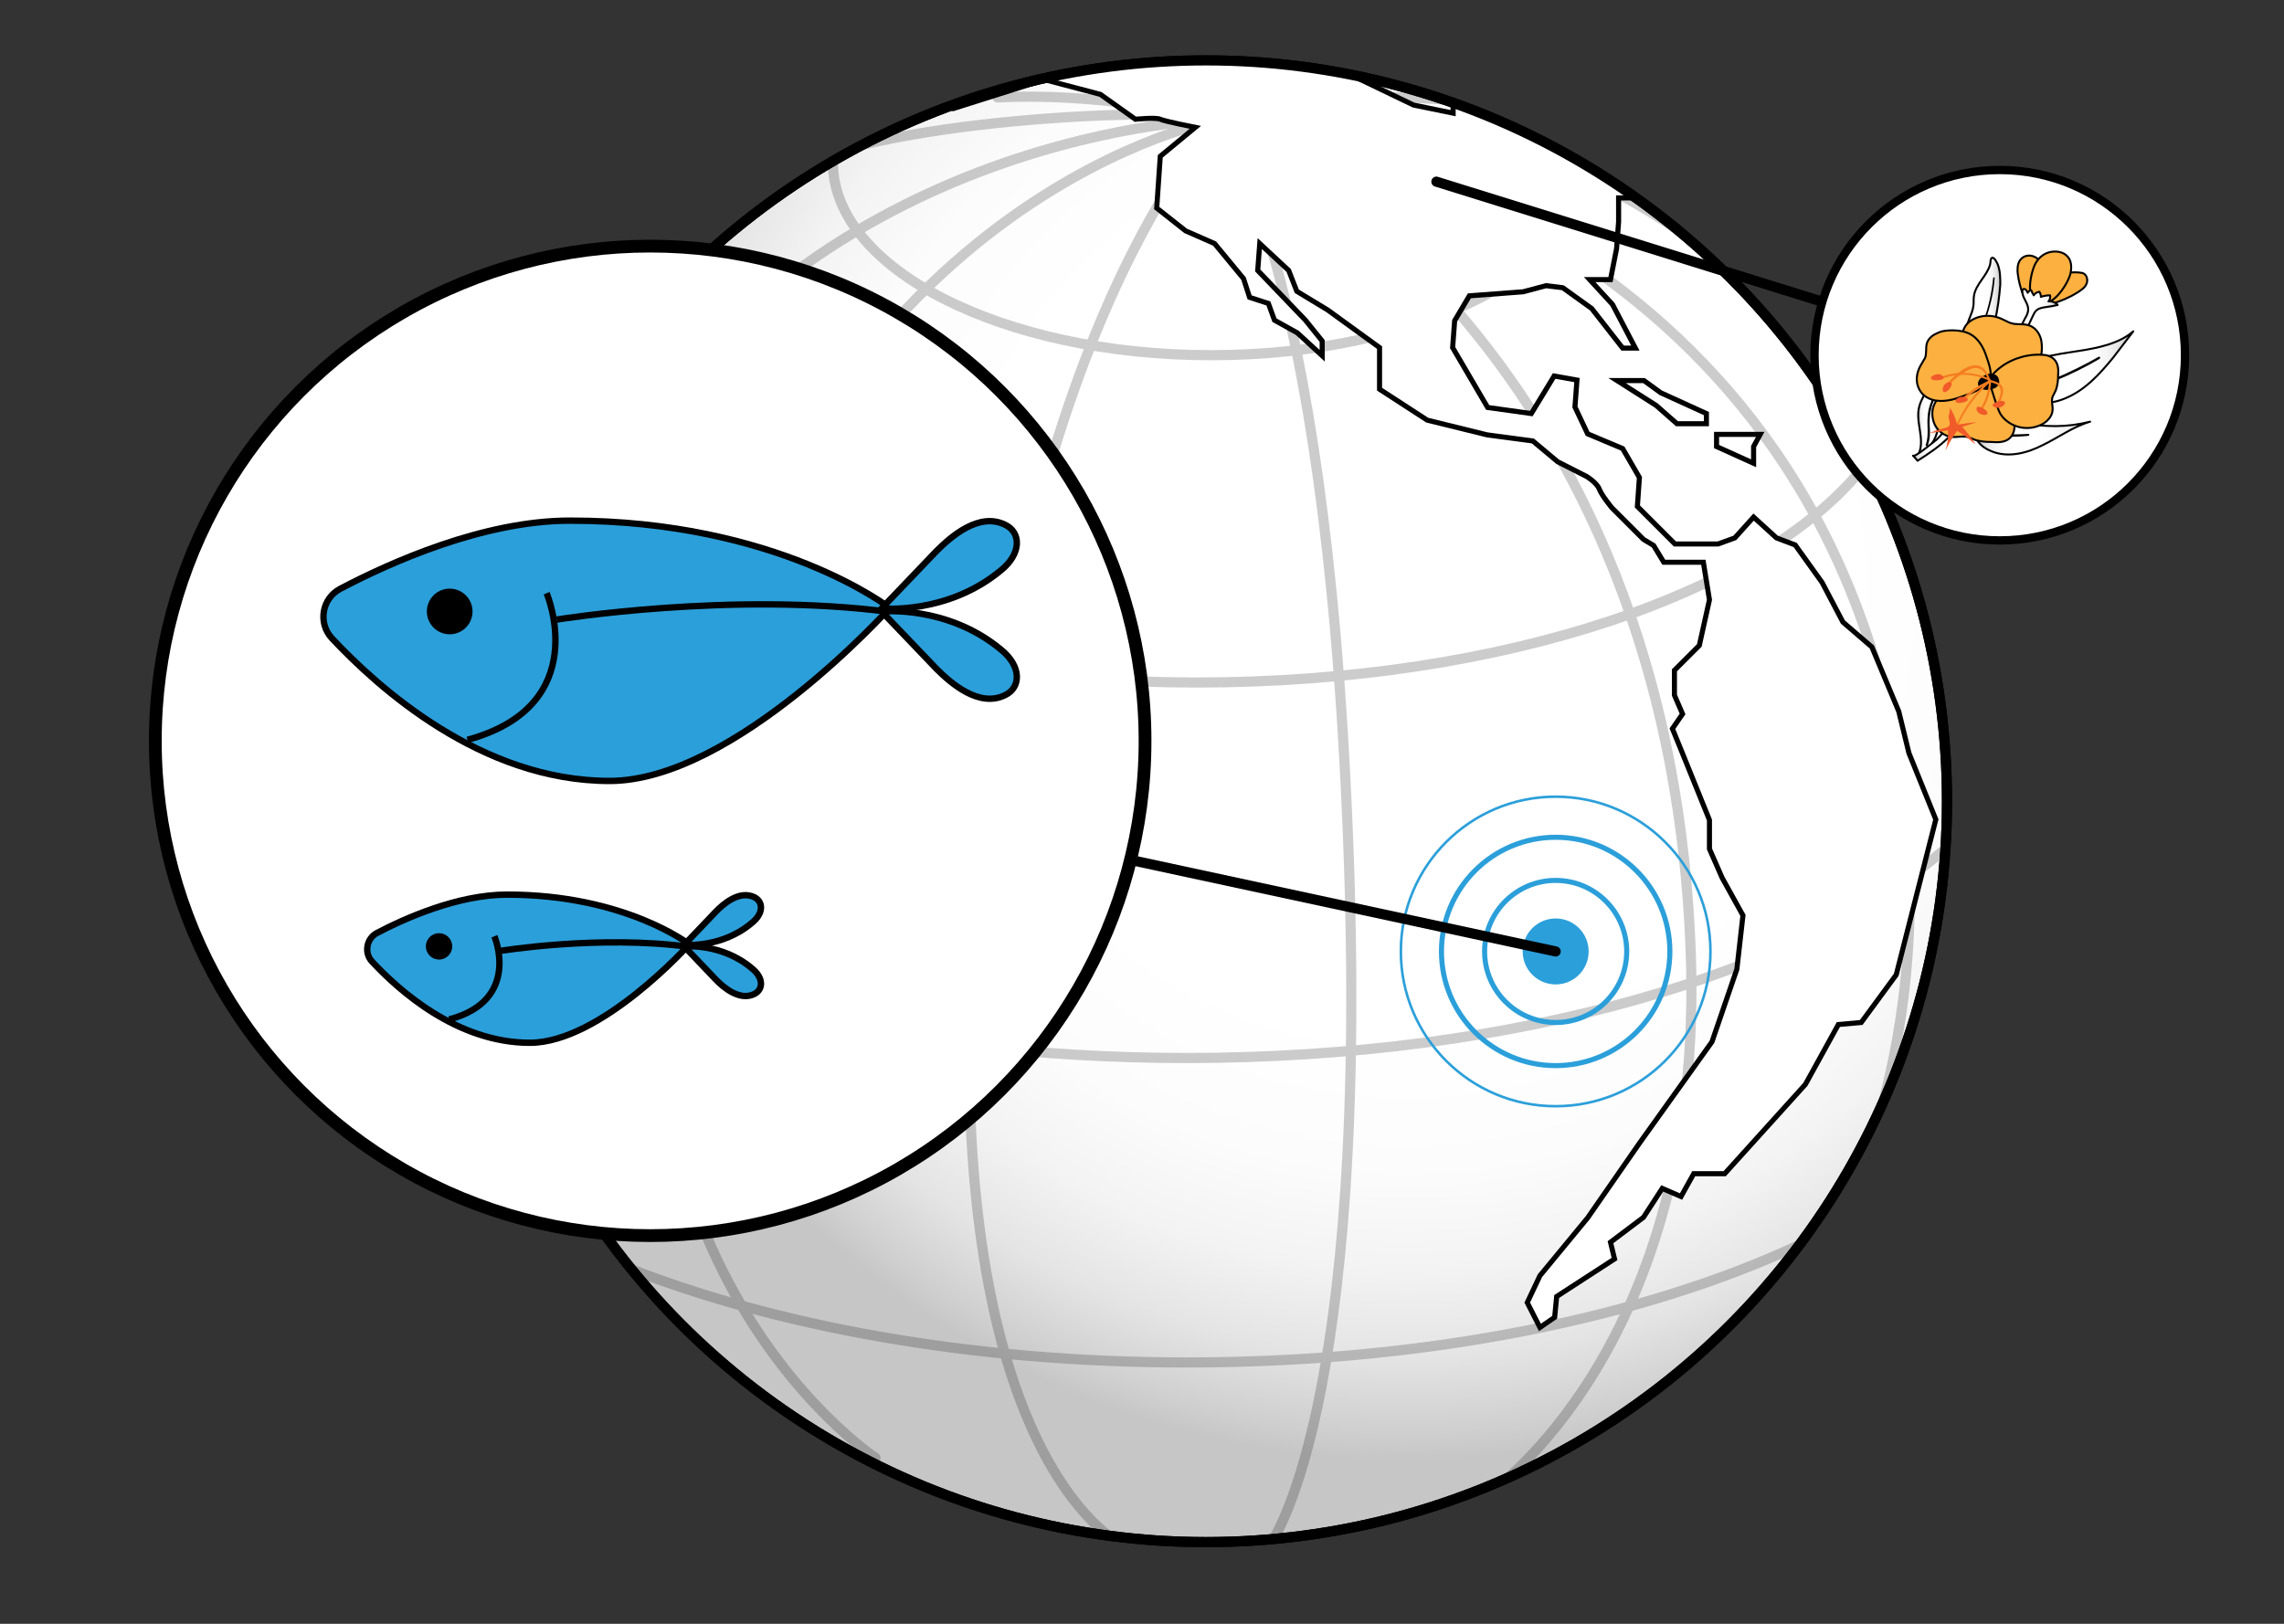 <?xml version="1.0" encoding="utf-8"?>
<!-- Generator: Adobe Illustrator 22.1.0, SVG Export Plug-In . SVG Version: 6.00 Build 0)  -->
<svg version="1.0" id="Layer_3" xmlns="http://www.w3.org/2000/svg" xmlns:xlink="http://www.w3.org/1999/xlink" x="0px" y="0px"
	 viewBox="0 0 450 320" style="enable-background:new 0 0 450 320;" xml:space="preserve">
<rect x="0" y="0" width="450" height="320" fill="#333333" stroke="none"/>
<style type="text/css">
	.st0{fill:url(#SVGID_1_);}
	.st1{fill:#9F93BC;}
	.st2{fill:url(#SVGID_2_);}
	.st3{fill:#F15A29;}
	.st4{fill:url(#SVGID_3_);}
	.st5{fill:url(#SVGID_4_);}
	.st6{fill:#FBB040;}
	.st7{fill:url(#SVGID_5_);stroke:#000000;stroke-width:2;stroke-linecap:round;stroke-linejoin:round;stroke-miterlimit:10;}
	.st8{opacity:0.2;clip-path:url(#SVGID_7_);}
	.st9{fill:none;stroke:#000000;stroke-width:2;stroke-linecap:round;stroke-linejoin:round;stroke-miterlimit:10;}
	.st10{clip-path:url(#SVGID_7_);}
	.st11{fill:none;stroke:#000000;stroke-miterlimit:10;}
	.st12{fill:#77BC43;stroke:#000000;stroke-miterlimit:10;}
	.st13{fill:url(#SVGID_8_);stroke:#000000;stroke-width:2;stroke-linecap:round;stroke-linejoin:round;stroke-miterlimit:10;}
	.st14{fill:#9F93BC;stroke:#000000;stroke-linecap:round;stroke-linejoin:round;stroke-miterlimit:10;}
	.st15{fill:#9F93BC;stroke:#000000;stroke-miterlimit:10;}
	.st16{fill:url(#SVGID_9_);stroke:#000000;stroke-width:2;stroke-linecap:round;stroke-linejoin:round;stroke-miterlimit:10;}
	.st17{fill:url(#SVGID_10_);stroke:#000000;stroke-linecap:round;stroke-linejoin:round;stroke-miterlimit:10;}
	.st18{fill:none;stroke:#000000;stroke-linecap:round;stroke-linejoin:round;stroke-miterlimit:10;}
	.st19{fill:url(#SVGID_11_);stroke:#000000;stroke-linecap:round;stroke-linejoin:round;stroke-miterlimit:10;}
	.st20{fill:url(#SVGID_12_);stroke:#000000;stroke-linecap:round;stroke-linejoin:round;stroke-miterlimit:10;}
	.st21{fill:url(#SVGID_13_);stroke:#000000;stroke-linecap:round;stroke-linejoin:round;stroke-miterlimit:10;}
	.st22{fill:#E91B2F;}
	.st23{fill:url(#SVGID_14_);stroke:#000000;stroke-width:2;stroke-linecap:round;stroke-linejoin:round;stroke-miterlimit:10;}
	.st24{clip-path:url(#SVGID_16_);}
	.st25{fill:url(#SVGID_17_);stroke:#000000;stroke-width:2;stroke-linecap:round;stroke-linejoin:round;stroke-miterlimit:10;}
	.st26{fill:url(#SVGID_18_);stroke:#000000;stroke-linecap:round;stroke-linejoin:round;stroke-miterlimit:10;}
	.st27{fill:url(#SVGID_19_);stroke:#000000;stroke-linecap:round;stroke-linejoin:round;stroke-miterlimit:10;}
	.st28{fill:url(#SVGID_20_);stroke:#000000;stroke-width:0.5;stroke-linecap:round;stroke-linejoin:round;stroke-miterlimit:10;}
	.st29{fill:url(#SVGID_21_);stroke:#000000;stroke-width:2;stroke-linecap:round;stroke-linejoin:round;stroke-miterlimit:10;}
	.st30{fill:url(#SVGID_22_);stroke:#000000;stroke-width:2;stroke-miterlimit:10;}
	.st31{fill:url(#SVGID_23_);stroke:#000000;stroke-width:2;stroke-miterlimit:10;}
	.st32{fill:url(#SVGID_24_);stroke:#000000;stroke-width:2;stroke-miterlimit:10;}
	.st33{fill:#0B80A4;}
	.st34{clip-path:url(#SVGID_26_);}
	.st35{fill:none;stroke:#FFFFFF;stroke-width:1.753;stroke-miterlimit:10;}
	.st36{fill:none;stroke:#000000;stroke-width:2;stroke-miterlimit:10;}
	.st37{fill:url(#SVGID_27_);stroke:#000000;stroke-width:4;stroke-miterlimit:10;}
	.st38{fill:url(#SVGID_28_);stroke:#000000;stroke-width:4;stroke-miterlimit:10;}
	.st39{fill:url(#SVGID_29_);stroke:#000000;stroke-width:4;stroke-miterlimit:10;}
	.st40{clip-path:url(#SVGID_31_);}
	.st41{fill:none;stroke:#FFFFFF;stroke-width:0.453;stroke-miterlimit:10;}
	.st42{fill:none;stroke:#000000;stroke-width:4;stroke-miterlimit:10;}
	.st43{fill:url(#SVGID_32_);stroke:#000000;stroke-width:4;stroke-miterlimit:10;}
	.st44{fill:url(#SVGID_33_);stroke:#000000;stroke-width:4;stroke-miterlimit:10;}
	.st45{fill:url(#SVGID_34_);stroke:#000000;stroke-width:4;stroke-miterlimit:10;}
	.st46{clip-path:url(#SVGID_36_);}
	.st47{fill:url(#SVGID_37_);stroke:#000000;stroke-width:4;stroke-miterlimit:10;}
	.st48{fill:url(#SVGID_38_);stroke:#000000;stroke-width:4;stroke-miterlimit:10;}
	.st49{fill:url(#SVGID_39_);stroke:#000000;stroke-width:4;stroke-miterlimit:10;}
	.st50{clip-path:url(#SVGID_41_);}
	.st51{fill:url(#SVGID_42_);stroke:#000000;stroke-width:4;stroke-miterlimit:10;}
	.st52{fill:url(#SVGID_43_);stroke:#000000;stroke-width:4;stroke-miterlimit:10;}
	.st53{fill:url(#SVGID_44_);stroke:#000000;stroke-width:4;stroke-miterlimit:10;}
	.st54{clip-path:url(#SVGID_46_);}
	.st55{fill:url(#SVGID_47_);stroke:#000000;stroke-width:4;stroke-miterlimit:10;}
	.st56{fill:url(#SVGID_48_);stroke:#000000;stroke-width:4;stroke-miterlimit:10;}
	.st57{fill:url(#SVGID_49_);stroke:#000000;stroke-width:4;stroke-miterlimit:10;}
	.st58{clip-path:url(#SVGID_51_);}
	.st59{fill:url(#SVGID_52_);stroke:#000000;stroke-width:4;stroke-miterlimit:10;}
	.st60{fill:url(#SVGID_53_);stroke:#000000;stroke-width:4;stroke-miterlimit:10;}
	.st61{fill:url(#SVGID_54_);stroke:#000000;stroke-width:4;stroke-miterlimit:10;}
	.st62{clip-path:url(#SVGID_56_);}
	.st63{fill:url(#SVGID_57_);stroke:#000000;stroke-width:4;stroke-miterlimit:10;}
	.st64{fill:url(#SVGID_58_);stroke:#000000;stroke-width:4;stroke-miterlimit:10;}
	.st65{fill:url(#SVGID_59_);stroke:#000000;stroke-width:4;stroke-miterlimit:10;}
	.st66{clip-path:url(#SVGID_61_);}
	.st67{fill:url(#SVGID_62_);stroke:#000000;stroke-width:4;stroke-miterlimit:10;}
	.st68{fill:url(#SVGID_63_);stroke:#000000;stroke-width:4;stroke-miterlimit:10;}
	.st69{fill:url(#SVGID_64_);stroke:#000000;stroke-width:4;stroke-miterlimit:10;}
	.st70{clip-path:url(#SVGID_66_);}
	.st71{fill:url(#SVGID_67_);stroke:#000000;stroke-width:4;stroke-miterlimit:10;}
	.st72{fill:url(#SVGID_68_);stroke:#000000;stroke-width:4;stroke-miterlimit:10;}
	.st73{fill:url(#SVGID_69_);stroke:#000000;stroke-width:4;stroke-miterlimit:10;}
	.st74{clip-path:url(#SVGID_71_);}
	.st75{fill:none;stroke:#FFFFFF;stroke-width:0.5;stroke-miterlimit:10;}
	.st76{fill:url(#SVGID_72_);stroke:#000000;stroke-width:4;stroke-miterlimit:10;}
	.st77{fill:url(#SVGID_73_);stroke:#000000;stroke-width:4;stroke-miterlimit:10;}
	.st78{fill:url(#SVGID_74_);stroke:#000000;stroke-width:4;stroke-miterlimit:10;}
	.st79{clip-path:url(#SVGID_76_);}
	.st80{fill:url(#SVGID_77_);stroke:#000000;stroke-width:4;stroke-miterlimit:10;}
	.st81{fill:url(#SVGID_78_);stroke:#000000;stroke-width:4;stroke-miterlimit:10;}
	.st82{fill:url(#SVGID_79_);stroke:#000000;stroke-width:4;stroke-miterlimit:10;}
	.st83{clip-path:url(#SVGID_81_);}
	.st84{fill:url(#SVGID_82_);stroke:#000000;stroke-width:4;stroke-miterlimit:10;}
	.st85{fill:url(#SVGID_83_);stroke:#000000;stroke-width:4;stroke-miterlimit:10;}
	.st86{fill:url(#SVGID_84_);stroke:#000000;stroke-width:4;stroke-miterlimit:10;}
	.st87{clip-path:url(#SVGID_86_);}
	.st88{fill:url(#SVGID_87_);stroke:#000000;stroke-width:4;stroke-miterlimit:10;}
	.st89{fill:url(#SVGID_88_);stroke:#000000;stroke-width:4;stroke-miterlimit:10;}
	.st90{fill:url(#SVGID_89_);stroke:#000000;stroke-width:4;stroke-miterlimit:10;}
	.st91{clip-path:url(#SVGID_91_);}
	.st92{fill:url(#SVGID_92_);stroke:#000000;stroke-width:4;stroke-miterlimit:10;}
	.st93{fill:url(#SVGID_93_);stroke:#000000;stroke-width:4;stroke-miterlimit:10;}
	.st94{fill:url(#SVGID_94_);stroke:#000000;stroke-width:4;stroke-miterlimit:10;}
	.st95{clip-path:url(#SVGID_96_);}
	.st96{fill:#0B80A4;stroke:#000000;stroke-width:4;stroke-miterlimit:10;}
	.st97{fill:url(#SVGID_97_);stroke:#000000;stroke-width:4;stroke-miterlimit:10;}
	.st98{clip-path:url(#SVGID_99_);}
	.st99{fill:none;stroke:#FFFFFF;stroke-width:0.447;stroke-miterlimit:10;}
	.st100{fill:url(#SVGID_100_);stroke:#000000;stroke-width:4;stroke-miterlimit:10;}
	.st101{clip-path:url(#SVGID_102_);}
	.st102{fill:url(#SVGID_103_);stroke:#000000;stroke-width:4;stroke-miterlimit:10;}
	.st103{clip-path:url(#SVGID_105_);}
	.st104{fill:url(#SVGID_106_);stroke:#000000;stroke-width:4;stroke-miterlimit:10;}
	.st105{clip-path:url(#SVGID_108_);}
	.st106{fill:url(#SVGID_109_);stroke:#000000;stroke-width:4;stroke-miterlimit:10;}
	.st107{fill:url(#SVGID_110_);stroke:#000000;stroke-width:4;stroke-miterlimit:10;}
	.st108{clip-path:url(#SVGID_112_);}
	.st109{fill:url(#SVGID_113_);stroke:#000000;stroke-width:4;stroke-miterlimit:10;}
	.st110{fill:url(#SVGID_114_);stroke:#000000;stroke-width:4;stroke-miterlimit:10;}
	.st111{clip-path:url(#SVGID_116_);}
	.st112{fill:url(#SVGID_117_);stroke:#000000;stroke-width:4;stroke-miterlimit:10;}
	.st113{fill:url(#SVGID_118_);stroke:#000000;stroke-width:4;stroke-miterlimit:10;}
	.st114{clip-path:url(#SVGID_120_);}
	.st115{fill:url(#SVGID_121_);stroke:#000000;stroke-width:4;stroke-miterlimit:10;}
	.st116{fill:url(#SVGID_122_);stroke:#000000;stroke-width:4;stroke-miterlimit:10;}
	.st117{clip-path:url(#SVGID_124_);}
	.st118{fill:url(#SVGID_125_);stroke:#000000;stroke-width:4;stroke-miterlimit:10;}
	.st119{fill:url(#SVGID_126_);stroke:#000000;stroke-width:4;stroke-miterlimit:10;}
	.st120{fill:url(#SVGID_127_);stroke:#000000;stroke-width:4;stroke-miterlimit:10;}
	.st121{clip-path:url(#SVGID_129_);}
	.st122{fill:url(#SVGID_130_);stroke:#000000;stroke-width:4;stroke-miterlimit:10;}
	.st123{fill:url(#SVGID_131_);stroke:#000000;stroke-width:4;stroke-miterlimit:10;}
	.st124{fill:url(#SVGID_132_);stroke:#000000;stroke-width:4;stroke-miterlimit:10;}
	.st125{clip-path:url(#SVGID_134_);}
	.st126{fill:url(#SVGID_135_);stroke:#000000;stroke-width:2;stroke-linecap:round;stroke-linejoin:round;stroke-miterlimit:10;}
	.st127{clip-path:url(#SVGID_137_);}
	.st128{opacity:0.2;}
	.st129{fill:#004C76;stroke:#000000;stroke-miterlimit:10;}
	.st130{fill:none;}
	.st131{fill:url(#SVGID_138_);stroke:#000000;stroke-width:2;stroke-linecap:round;stroke-linejoin:round;stroke-miterlimit:10;}
	.st132{opacity:0.2;clip-path:url(#SVGID_140_);}
	.st133{clip-path:url(#SVGID_140_);}
	.st134{fill:#EE6536;stroke:#000000;stroke-miterlimit:10;}
	.st135{fill:url(#SVGID_141_);}
	.st136{fill:#FFFFFF;}
	.st137{fill:url(#SVGID_142_);}
	.st138{fill:url(#SVGID_143_);}
	.st139{fill:url(#SVGID_144_);}
	.st140{fill:#FFFFFF;stroke:#000000;stroke-width:2;stroke-miterlimit:10;}
	.st141{fill:url(#SVGID_145_);}
	.st142{fill:url(#SVGID_146_);}
	.st143{fill:none;stroke:#000000;stroke-width:0.904;stroke-linecap:round;stroke-linejoin:round;stroke-miterlimit:10;}
	.st144{fill:url(#SVGID_147_);stroke:#000000;stroke-width:0.904;stroke-miterlimit:10;}
	.st145{fill:url(#SVGID_148_);stroke:#000000;stroke-width:0.904;stroke-miterlimit:10;}
	.st146{fill:url(#SVGID_149_);stroke:#000000;stroke-width:0.904;stroke-miterlimit:10;}
	.st147{fill:url(#SVGID_150_);stroke:#000000;stroke-width:0.904;stroke-miterlimit:10;}
	.st148{clip-path:url(#SVGID_152_);}
	.st149{fill:none;stroke:#FFFFFF;stroke-width:0.156;stroke-miterlimit:10;}
	.st150{fill:none;stroke:#000000;stroke-width:0.452;stroke-miterlimit:10;}
	.st151{fill:url(#SVGID_153_);stroke:#000000;stroke-width:0.904;stroke-miterlimit:10;}
	.st152{fill:url(#SVGID_154_);stroke:#000000;stroke-width:0.904;stroke-miterlimit:10;}
	.st153{fill:url(#SVGID_155_);stroke:#000000;stroke-width:0.904;stroke-miterlimit:10;}
	.st154{clip-path:url(#SVGID_157_);}
	.st155{fill:url(#SVGID_158_);stroke:#000000;stroke-width:0.904;stroke-miterlimit:10;}
	.st156{fill:url(#SVGID_159_);stroke:#000000;stroke-width:0.904;stroke-miterlimit:10;}
	.st157{fill:url(#SVGID_160_);stroke:#000000;stroke-width:0.904;stroke-miterlimit:10;}
	.st158{clip-path:url(#SVGID_162_);}
	.st159{fill:url(#SVGID_163_);stroke:#000000;stroke-width:0.904;stroke-miterlimit:10;}
	.st160{fill:url(#SVGID_164_);stroke:#000000;stroke-width:0.904;stroke-miterlimit:10;}
	.st161{fill:url(#SVGID_165_);stroke:#000000;stroke-width:0.904;stroke-miterlimit:10;}
	.st162{clip-path:url(#SVGID_167_);}
	.st163{fill:url(#SVGID_168_);stroke:#000000;stroke-width:0.904;stroke-miterlimit:10;}
	.st164{fill:url(#SVGID_169_);stroke:#000000;stroke-width:0.904;stroke-miterlimit:10;}
	.st165{fill:url(#SVGID_170_);stroke:#000000;stroke-width:0.904;stroke-miterlimit:10;}
	.st166{clip-path:url(#SVGID_172_);}
	.st167{fill:url(#SVGID_173_);stroke:#000000;stroke-width:0.904;stroke-miterlimit:10;}
	.st168{fill:url(#SVGID_174_);stroke:#000000;stroke-width:0.904;stroke-miterlimit:10;}
	.st169{fill:url(#SVGID_175_);stroke:#000000;stroke-width:0.904;stroke-miterlimit:10;}
	.st170{clip-path:url(#SVGID_177_);}
	.st171{fill:url(#SVGID_178_);stroke:#000000;stroke-width:0.904;stroke-miterlimit:10;}
	.st172{fill:url(#SVGID_179_);stroke:#000000;stroke-width:0.904;stroke-miterlimit:10;}
	.st173{clip-path:url(#SVGID_181_);}
	.st174{fill:none;stroke:#FFFFFF;stroke-width:0.153;stroke-miterlimit:10;}
	.st175{fill:url(#SVGID_182_);stroke:#000000;stroke-width:0.904;stroke-miterlimit:10;}
	.st176{fill:url(#SVGID_183_);stroke:#000000;stroke-width:0.904;stroke-miterlimit:10;}
	.st177{clip-path:url(#SVGID_185_);}
	.st178{fill:url(#SVGID_186_);}
	.st179{fill:none;stroke:#000000;stroke-width:0.904;stroke-miterlimit:10;}
	.st180{fill:url(#SVGID_187_);stroke:#000000;stroke-width:0.904;stroke-miterlimit:10;}
	.st181{fill:url(#SVGID_188_);stroke:url(#SVGID_189_);stroke-width:0.42;stroke-miterlimit:10;}
	.st182{clip-path:url(#SVGID_191_);}
	.st183{fill:none;stroke:#FFFFFF;stroke-width:0.202;stroke-miterlimit:10;}
	.st184{fill:url(#SVGID_192_);stroke:#000000;stroke-width:0.904;stroke-miterlimit:10;}
	.st185{fill:url(#SVGID_193_);stroke:#000000;stroke-width:0.904;stroke-miterlimit:10;}
	.st186{fill:url(#SVGID_194_);stroke:#000000;stroke-width:0.904;stroke-miterlimit:10;}
	.st187{clip-path:url(#SVGID_196_);}
	.st188{fill:none;stroke:#FFFFFF;stroke-width:0.205;stroke-miterlimit:10;}
	.st189{fill:url(#SVGID_197_);stroke:#000000;stroke-width:0.904;stroke-miterlimit:10;}
	.st190{fill:url(#SVGID_198_);stroke:#000000;stroke-width:0.904;stroke-miterlimit:10;}
	.st191{fill:url(#SVGID_199_);stroke:#000000;stroke-width:0.904;stroke-miterlimit:10;}
	.st192{clip-path:url(#SVGID_201_);}
	.st193{fill:url(#SVGID_202_);stroke:#000000;stroke-width:0.904;stroke-miterlimit:10;}
	.st194{fill:url(#SVGID_203_);stroke:#000000;stroke-width:0.904;stroke-miterlimit:10;}
	.st195{fill:url(#SVGID_204_);stroke:#000000;stroke-width:0.904;stroke-miterlimit:10;}
	.st196{clip-path:url(#SVGID_206_);}
	.st197{fill:url(#SVGID_207_);stroke:#000000;stroke-width:0.904;stroke-miterlimit:10;}
	.st198{fill:url(#SVGID_208_);stroke:#000000;stroke-width:0.904;stroke-miterlimit:10;}
	.st199{fill:url(#SVGID_209_);stroke:#000000;stroke-width:0.904;stroke-miterlimit:10;}
	.st200{clip-path:url(#SVGID_211_);}
	.st201{fill:url(#SVGID_212_);stroke:#000000;stroke-width:0.904;stroke-miterlimit:10;}
	.st202{fill:url(#SVGID_213_);stroke:#000000;stroke-width:0.904;stroke-miterlimit:10;}
	.st203{fill:url(#SVGID_214_);stroke:#000000;stroke-width:0.904;stroke-miterlimit:10;}
	.st204{clip-path:url(#SVGID_216_);}
	.st205{fill:url(#SVGID_217_);stroke:#000000;stroke-width:0.904;stroke-miterlimit:10;}
	.st206{fill:url(#SVGID_218_);stroke:#000000;stroke-width:0.904;stroke-miterlimit:10;}
	.st207{fill:url(#SVGID_219_);stroke:#000000;stroke-width:0.904;stroke-miterlimit:10;}
	.st208{clip-path:url(#SVGID_221_);}
	.st209{fill:url(#SVGID_222_);stroke:#000000;stroke-width:0.904;stroke-miterlimit:10;}
	.st210{fill:url(#SVGID_223_);stroke:#000000;stroke-width:0.904;stroke-miterlimit:10;}
	.st211{fill:url(#SVGID_224_);stroke:#000000;stroke-width:0.904;stroke-miterlimit:10;}
	.st212{clip-path:url(#SVGID_226_);}
	.st213{fill:url(#SVGID_227_);stroke:#000000;stroke-width:0.904;stroke-miterlimit:10;}
	.st214{fill:url(#SVGID_228_);stroke:#000000;stroke-width:0.904;stroke-miterlimit:10;}
	.st215{fill:url(#SVGID_229_);stroke:#000000;stroke-width:0.904;stroke-miterlimit:10;}
	.st216{clip-path:url(#SVGID_231_);}
	.st217{fill:#0B80A4;stroke:#000000;stroke-width:0.904;stroke-miterlimit:10;}
	.st218{fill:url(#SVGID_232_);stroke:#000000;stroke-width:0.904;stroke-miterlimit:10;}
	.st219{clip-path:url(#SVGID_234_);}
	.st220{fill:url(#SVGID_235_);stroke:#000000;stroke-width:0.904;stroke-miterlimit:10;}
	.st221{clip-path:url(#SVGID_237_);}
	.st222{fill:url(#SVGID_238_);stroke:#000000;stroke-width:0.904;stroke-miterlimit:10;}
	.st223{clip-path:url(#SVGID_240_);}
	.st224{fill:url(#SVGID_241_);stroke:#000000;stroke-width:0.904;stroke-miterlimit:10;}
	.st225{clip-path:url(#SVGID_243_);}
	.st226{fill:url(#SVGID_244_);stroke:#000000;stroke-width:0.904;stroke-miterlimit:10;}
	.st227{fill:url(#SVGID_245_);stroke:#000000;stroke-width:0.904;stroke-miterlimit:10;}
	.st228{clip-path:url(#SVGID_247_);}
	.st229{fill:url(#SVGID_248_);stroke:#000000;stroke-width:0.904;stroke-miterlimit:10;}
	.st230{fill:url(#SVGID_249_);stroke:#000000;stroke-width:0.904;stroke-miterlimit:10;}
	.st231{clip-path:url(#SVGID_251_);}
	.st232{fill:url(#SVGID_252_);stroke:#000000;stroke-width:0.904;stroke-miterlimit:10;}
	.st233{fill:url(#SVGID_253_);stroke:#000000;stroke-width:0.904;stroke-miterlimit:10;}
	.st234{clip-path:url(#SVGID_255_);}
	.st235{fill:url(#SVGID_256_);stroke:#000000;stroke-width:0.904;stroke-miterlimit:10;}
	.st236{fill:url(#SVGID_257_);stroke:#000000;stroke-width:0.904;stroke-miterlimit:10;}
	.st237{clip-path:url(#SVGID_259_);}
	.st238{fill:url(#SVGID_260_);stroke:#000000;stroke-width:2;stroke-linecap:round;stroke-linejoin:round;stroke-miterlimit:10;}
	.st239{fill:url(#SVGID_261_);stroke:#000000;stroke-width:2;stroke-linecap:round;stroke-linejoin:round;stroke-miterlimit:10;}
	.st240{fill:url(#SVGID_262_);stroke:#000000;stroke-width:2;stroke-linecap:round;stroke-linejoin:round;stroke-miterlimit:10;}
	.st241{fill:url(#SVGID_263_);stroke:#000000;stroke-width:2;stroke-linecap:round;stroke-linejoin:round;stroke-miterlimit:10;}
	.st242{fill:url(#SVGID_264_);stroke:#000000;stroke-width:2;stroke-linecap:round;stroke-linejoin:round;stroke-miterlimit:10;}
	.st243{fill:url(#SVGID_265_);stroke:#000000;stroke-width:2;stroke-linecap:round;stroke-linejoin:round;stroke-miterlimit:10;}
	.st244{fill:url(#SVGID_266_);stroke:#000000;stroke-width:2;stroke-linecap:round;stroke-linejoin:round;stroke-miterlimit:10;}
	.st245{fill:url(#SVGID_267_);stroke:#000000;stroke-width:2;stroke-linecap:round;stroke-linejoin:round;stroke-miterlimit:10;}
	.st246{fill:url(#SVGID_268_);stroke:#000000;stroke-width:2;stroke-linecap:round;stroke-linejoin:round;stroke-miterlimit:10;}
	.st247{fill:url(#SVGID_269_);stroke:#000000;stroke-width:2;stroke-linecap:round;stroke-linejoin:round;stroke-miterlimit:10;}
	.st248{fill:url(#SVGID_270_);stroke:#000000;stroke-width:2;stroke-linecap:round;stroke-linejoin:round;stroke-miterlimit:10;}
	.st249{fill:url(#SVGID_271_);stroke:#000000;stroke-width:2;stroke-linecap:round;stroke-linejoin:round;stroke-miterlimit:10;}
	.st250{fill:#FFFFFF;stroke:#000000;stroke-width:2;stroke-linecap:round;stroke-linejoin:round;stroke-miterlimit:10;}
	.st251{fill:#004C76;}
	.st252{fill:url(#SVGID_272_);stroke:#000000;stroke-width:2;stroke-linecap:round;stroke-linejoin:round;stroke-miterlimit:10;}
	.st253{fill:url(#SVGID_273_);stroke:#000000;stroke-width:2;stroke-linecap:round;stroke-linejoin:round;stroke-miterlimit:10;}
	.st254{fill:url(#SVGID_274_);stroke:#000000;stroke-width:2;stroke-linecap:round;stroke-linejoin:round;stroke-miterlimit:10;}
	.st255{fill:url(#SVGID_275_);stroke:#000000;stroke-width:2;stroke-linecap:round;stroke-linejoin:round;stroke-miterlimit:10;}
	.st256{fill:url(#SVGID_276_);stroke:#000000;stroke-width:2;stroke-linecap:round;stroke-linejoin:round;stroke-miterlimit:10;}
	.st257{fill:url(#SVGID_277_);stroke:#000000;stroke-width:2;stroke-linecap:round;stroke-linejoin:round;stroke-miterlimit:10;}
	.st258{fill:url(#SVGID_278_);stroke:#000000;stroke-width:2;stroke-linecap:round;stroke-linejoin:round;stroke-miterlimit:10;}
	.st259{fill:url(#SVGID_279_);stroke:#000000;stroke-width:2;stroke-linecap:round;stroke-linejoin:round;stroke-miterlimit:10;}
	.st260{fill:url(#SVGID_280_);stroke:#000000;stroke-width:2;stroke-linecap:round;stroke-linejoin:round;stroke-miterlimit:10;}
	.st261{fill:url(#SVGID_281_);stroke:#000000;stroke-width:2;stroke-linecap:round;stroke-linejoin:round;stroke-miterlimit:10;}
	.st262{fill:url(#SVGID_282_);stroke:#000000;stroke-width:2;stroke-linecap:round;stroke-linejoin:round;stroke-miterlimit:10;}
	.st263{fill:url(#SVGID_283_);stroke:#000000;stroke-width:2;stroke-linecap:round;stroke-linejoin:round;stroke-miterlimit:10;}
	.st264{fill:#00A251;}
	.st265{fill:url(#SVGID_284_);stroke:#000000;stroke-width:2;stroke-linecap:round;stroke-linejoin:round;stroke-miterlimit:10;}
	.st266{fill:url(#SVGID_285_);stroke:#000000;stroke-width:2;stroke-linecap:round;stroke-linejoin:round;stroke-miterlimit:10;}
	.st267{fill:url(#SVGID_286_);stroke:#000000;stroke-width:2;stroke-linecap:round;stroke-linejoin:round;stroke-miterlimit:10;}
	.st268{fill:url(#SVGID_287_);stroke:#000000;stroke-width:2;stroke-linecap:round;stroke-linejoin:round;stroke-miterlimit:10;}
	.st269{fill:url(#SVGID_288_);stroke:#000000;stroke-width:2;stroke-linecap:round;stroke-linejoin:round;stroke-miterlimit:10;}
	.st270{fill:url(#SVGID_289_);stroke:#000000;stroke-width:2;stroke-linecap:round;stroke-linejoin:round;stroke-miterlimit:10;}
	.st271{fill:url(#SVGID_290_);stroke:#000000;stroke-width:2;stroke-linecap:round;stroke-linejoin:round;stroke-miterlimit:10;}
	.st272{fill:url(#SVGID_291_);stroke:#000000;stroke-width:2;stroke-linecap:round;stroke-linejoin:round;stroke-miterlimit:10;}
	.st273{fill:url(#SVGID_292_);stroke:#000000;stroke-width:2;stroke-linecap:round;stroke-linejoin:round;stroke-miterlimit:10;}
	.st274{fill:url(#SVGID_293_);stroke:#000000;stroke-width:2;stroke-linecap:round;stroke-linejoin:round;stroke-miterlimit:10;}
	.st275{fill:url(#SVGID_294_);stroke:#000000;stroke-width:2;stroke-linecap:round;stroke-linejoin:round;stroke-miterlimit:10;}
	.st276{fill:url(#SVGID_295_);stroke:#000000;stroke-width:2;stroke-linecap:round;stroke-linejoin:round;stroke-miterlimit:10;}
	.st277{fill:#EE6536;}
	.st278{fill:url(#SVGID_296_);stroke:#000000;stroke-width:2;stroke-linecap:round;stroke-linejoin:round;stroke-miterlimit:10;}
	.st279{clip-path:url(#SVGID_298_);}
	.st280{fill:#23B286;stroke:#000000;stroke-linecap:round;stroke-linejoin:round;stroke-miterlimit:10;}
	.st281{fill:url(#SVGID_299_);stroke:#000000;stroke-width:2;stroke-linecap:round;stroke-linejoin:round;stroke-miterlimit:10;}
	.st282{fill:url(#SVGID_300_);stroke:#000000;stroke-width:2;stroke-linecap:round;stroke-linejoin:round;stroke-miterlimit:10;}
	.st283{fill:url(#SVGID_301_);stroke:#000000;stroke-width:2;stroke-linecap:round;stroke-linejoin:round;stroke-miterlimit:10;}
	.st284{fill:url(#SVGID_302_);stroke:#000000;stroke-width:2;stroke-linecap:round;stroke-linejoin:round;stroke-miterlimit:10;}
	.st285{fill:url(#SVGID_303_);stroke:#000000;stroke-width:2;stroke-linecap:round;stroke-linejoin:round;stroke-miterlimit:10;}
	.st286{fill:url(#SVGID_304_);stroke:#000000;stroke-width:2;stroke-linecap:round;stroke-linejoin:round;stroke-miterlimit:10;}
	.st287{fill:url(#SVGID_305_);stroke:#000000;stroke-width:2;stroke-linecap:round;stroke-linejoin:round;stroke-miterlimit:10;}
	.st288{fill:url(#SVGID_306_);stroke:#000000;stroke-width:2;stroke-linecap:round;stroke-linejoin:round;stroke-miterlimit:10;}
	.st289{fill:url(#SVGID_307_);stroke:#000000;stroke-width:2;stroke-linecap:round;stroke-linejoin:round;stroke-miterlimit:10;}
	.st290{fill:url(#SVGID_308_);stroke:#000000;stroke-width:2;stroke-linecap:round;stroke-linejoin:round;stroke-miterlimit:10;}
	.st291{fill:url(#SVGID_309_);stroke:#000000;stroke-width:2;stroke-linecap:round;stroke-linejoin:round;stroke-miterlimit:10;}
	.st292{fill:url(#SVGID_310_);stroke:#000000;stroke-width:2;stroke-linecap:round;stroke-linejoin:round;stroke-miterlimit:10;}
	.st293{fill:#23B286;}
	.st294{fill:url(#SVGID_311_);stroke:#000000;stroke-width:2;stroke-miterlimit:10;}
	.st295{fill:url(#SVGID_312_);stroke:#000000;stroke-width:2;stroke-miterlimit:10;}
	.st296{fill:url(#SVGID_313_);stroke:#000000;stroke-width:2;stroke-linecap:round;stroke-linejoin:round;stroke-miterlimit:10;}
	.st297{fill:#FFFFFF;stroke:#000100;stroke-linecap:round;stroke-linejoin:round;stroke-miterlimit:10;}
	.st298{fill:none;stroke:#000100;stroke-linecap:round;stroke-linejoin:round;stroke-miterlimit:10;}
	.st299{fill:#FFFFFF;stroke:#000000;stroke-linecap:round;stroke-linejoin:round;stroke-miterlimit:10;}
	.st300{fill:#EE6536;stroke:#000000;stroke-width:2;stroke-linecap:round;stroke-linejoin:round;stroke-miterlimit:10;}
	.st301{fill:url(#SVGID_314_);stroke:#000000;stroke-width:2;stroke-linecap:round;stroke-linejoin:round;stroke-miterlimit:10;}
	.st302{opacity:0.2;clip-path:url(#SVGID_316_);}
	.st303{clip-path:url(#SVGID_316_);}
	.st304{fill:#00A251;stroke:#000000;stroke-miterlimit:10;}
	.st305{fill:#00A251;stroke:#000000;stroke-width:2;stroke-linecap:round;stroke-linejoin:round;stroke-miterlimit:10;}
	.st306{fill:url(#SVGID_317_);stroke:#000000;stroke-width:2;stroke-miterlimit:10;}
	.st307{fill:url(#SVGID_318_);stroke:#000000;stroke-width:2;stroke-linecap:round;stroke-linejoin:round;stroke-miterlimit:10;}
	.st308{fill:url(#SVGID_319_);stroke:#000000;stroke-width:2;stroke-linecap:round;stroke-linejoin:round;stroke-miterlimit:10;}
	.st309{clip-path:url(#SVGID_321_);}
	.st310{fill:#0B80A4;stroke:#000000;stroke-miterlimit:10;}
	.st311{fill:url(#SVGID_322_);stroke:#000000;stroke-width:2;stroke-miterlimit:10;}
	.st312{fill:none;stroke:#0B80A2;stroke-width:1.298;stroke-miterlimit:10;}
	.st313{fill:#FFFFFF;stroke:#000100;stroke-miterlimit:10;}
	.st314{fill:url(#SVGID_323_);stroke:#000000;stroke-linecap:round;stroke-linejoin:round;stroke-miterlimit:10;}
	.st315{fill:none;stroke:#000100;stroke-miterlimit:10;}
	.st316{fill:url(#SVGID_324_);stroke:#000000;stroke-linecap:round;stroke-linejoin:round;stroke-miterlimit:10;}
	.st317{fill:url(#SVGID_325_);stroke:#000000;stroke-linecap:round;stroke-linejoin:round;stroke-miterlimit:10;}
	.st318{fill:url(#SVGID_326_);stroke:#000000;stroke-linecap:round;stroke-linejoin:round;stroke-miterlimit:10;}
	.st319{fill:url(#SVGID_327_);stroke:#000000;stroke-linecap:round;stroke-linejoin:round;stroke-miterlimit:10;}
	.st320{fill:url(#SVGID_328_);stroke:#000000;stroke-linecap:round;stroke-linejoin:round;stroke-miterlimit:10;}
	.st321{fill:url(#SVGID_329_);stroke:#000000;stroke-linecap:round;stroke-linejoin:round;stroke-miterlimit:10;}
	.st322{fill:url(#SVGID_330_);stroke:#000000;stroke-linecap:round;stroke-linejoin:round;stroke-miterlimit:10;}
	.st323{clip-path:url(#SVGID_332_);}
	.st324{fill:url(#SVGID_333_);stroke:#000000;stroke-linecap:round;stroke-linejoin:round;stroke-miterlimit:10;}
	.st325{fill:url(#SVGID_334_);stroke:#000000;stroke-linecap:round;stroke-linejoin:round;stroke-miterlimit:10;}
	.st326{fill:url(#SVGID_335_);stroke:#000000;stroke-linecap:round;stroke-linejoin:round;stroke-miterlimit:10;}
	.st327{fill:url(#SVGID_336_);stroke:#000000;stroke-linecap:round;stroke-linejoin:round;stroke-miterlimit:10;}
	.st328{fill:url(#SVGID_337_);stroke:#000000;stroke-linecap:round;stroke-linejoin:round;stroke-miterlimit:10;}
	.st329{fill:url(#SVGID_338_);stroke:#000000;stroke-linecap:round;stroke-linejoin:round;stroke-miterlimit:10;}
	.st330{fill:url(#SVGID_339_);stroke:#000000;stroke-linecap:round;stroke-linejoin:round;stroke-miterlimit:10;}
	.st331{fill:url(#SVGID_340_);stroke:#000000;stroke-linecap:round;stroke-linejoin:round;stroke-miterlimit:10;}
	.st332{fill:url(#SVGID_341_);stroke:#000000;stroke-linecap:round;stroke-linejoin:round;stroke-miterlimit:10;}
	.st333{fill:url(#SVGID_342_);stroke:#000000;stroke-linecap:round;stroke-linejoin:round;stroke-miterlimit:10;}
	.st334{fill:url(#SVGID_343_);stroke:#000000;stroke-linecap:round;stroke-linejoin:round;stroke-miterlimit:10;}
	.st335{fill:#000100;}
	.st336{fill:#0B80A7;}
	.st337{fill:#EE6536;stroke:#000000;stroke-width:2;stroke-miterlimit:10;}
	.st338{fill:#00A251;stroke:#000000;stroke-width:2;stroke-miterlimit:10;}
	.st339{fill:#004C76;stroke:#000000;stroke-width:2;stroke-miterlimit:10;}
	.st340{fill:#00886A;}
	.st341{fill:#00886A;stroke:#000000;stroke-width:2;stroke-miterlimit:10;}
	.st342{fill:#00886A;stroke:#000000;stroke-miterlimit:10;}
	.st343{fill:#E91B2F;stroke:#000000;stroke-width:2;stroke-miterlimit:10;}
	.st344{fill:#E91B2F;stroke:#000000;stroke-miterlimit:10;}
	.st345{fill:#9F93BC;stroke:#000000;stroke-width:2;stroke-miterlimit:10;}
	.st346{fill:#B06581;}
	.st347{fill:#B06581;stroke:#000000;stroke-width:2;stroke-miterlimit:10;}
	.st348{fill:#B06581;stroke:#000000;stroke-miterlimit:10;}
	.st349{fill:#4D60A7;}
	.st350{fill:#4D60A7;stroke:#000000;stroke-width:2;stroke-miterlimit:10;}
	.st351{fill:#4D60A7;stroke:#000000;stroke-miterlimit:10;}
	.st352{fill:#77BC43;}
	.st353{fill:#77BC43;stroke:#000000;stroke-width:2;stroke-miterlimit:10;}
	.st354{fill:#2B9FDA;}
	.st355{fill:#F15A29;stroke:#000000;stroke-width:2;stroke-miterlimit:10;}
	.st356{fill:#2B9FDA;stroke:#000000;stroke-width:2;stroke-miterlimit:10;}
	.st357{fill:#F15A29;stroke:#000000;stroke-miterlimit:10;}
	.st358{fill:#F47D20;}
	.st359{fill:#F47D20;stroke:#000000;stroke-width:2;stroke-miterlimit:10;}
	.st360{fill:#F47D20;stroke:#000000;stroke-miterlimit:10;}
	.st361{fill:#FBB040;stroke:#000000;stroke-width:2;stroke-miterlimit:10;}
	.st362{fill:#FBB040;stroke:#000000;stroke-miterlimit:10;}
	.st363{fill:#2B9FDA;stroke:#000000;stroke-miterlimit:10;}
	.st364{fill:url(#SVGID_344_);stroke:#000000;stroke-width:2;stroke-miterlimit:10;}
	.st365{fill:url(#SVGID_345_);stroke:#000000;stroke-miterlimit:10;}
	.st366{fill:none;stroke:#EE6536;stroke-linecap:round;stroke-linejoin:round;stroke-miterlimit:10;}
	.st367{fill:url(#SVGID_346_);}
	.st368{fill:url(#SVGID_347_);}
	.st369{fill:url(#SVGID_348_);}
	.st370{fill:url(#SVGID_349_);}
	.st371{fill:url(#SVGID_350_);}
	.st372{fill:url(#SVGID_351_);}
	.st373{fill:url(#SVGID_352_);}
	.st374{fill:url(#SVGID_353_);}
	.st375{fill:url(#SVGID_354_);}
	.st376{fill:url(#SVGID_355_);}
	.st377{fill:url(#SVGID_356_);stroke:#000000;stroke-width:2;stroke-linecap:round;stroke-linejoin:round;stroke-miterlimit:10;}
	.st378{fill:url(#SVGID_357_);stroke:#000000;stroke-width:2;stroke-linecap:round;stroke-linejoin:round;stroke-miterlimit:10;}
	.st379{clip-path:url(#SVGID_359_);}
	.st380{opacity:0.1;}
	.st381{fill:none;stroke:#00A251;stroke-width:2;stroke-linecap:round;stroke-linejoin:round;stroke-miterlimit:10;}
	.st382{opacity:0.3;}
	.st383{opacity:0.79;}
	.st384{opacity:0.5;}
	.st385{fill:url(#SVGID_360_);stroke:#000000;stroke-width:2;stroke-linecap:round;stroke-linejoin:round;stroke-miterlimit:10;}
	.st386{fill:url(#SVGID_361_);stroke:#000000;stroke-linecap:round;stroke-linejoin:round;stroke-miterlimit:10;}
	.st387{fill:url(#SVGID_362_);stroke:#000000;stroke-width:2;stroke-linecap:round;stroke-linejoin:round;stroke-miterlimit:10;}
	.st388{clip-path:url(#SVGID_364_);}
	.st389{fill:url(#SVGID_365_);stroke:#000000;stroke-width:2;stroke-linecap:round;stroke-linejoin:round;stroke-miterlimit:10;}
	.st390{fill:url(#SVGID_366_);stroke:#000000;stroke-linecap:round;stroke-linejoin:round;stroke-miterlimit:10;}
	.st391{fill:url(#SVGID_367_);}
	.st392{fill:url(#SVGID_368_);stroke:#000000;stroke-linecap:round;stroke-linejoin:round;stroke-miterlimit:10;}
	.st393{fill:url(#SVGID_369_);stroke:#000000;stroke-linecap:round;stroke-linejoin:round;stroke-miterlimit:10;}
	.st394{fill:url(#SVGID_370_);stroke:#000000;stroke-linecap:round;stroke-linejoin:round;stroke-miterlimit:10;}
	.st395{fill:url(#SVGID_371_);stroke:#000000;stroke-linecap:round;stroke-linejoin:round;stroke-miterlimit:10;}
	.st396{fill:url(#SVGID_372_);stroke:#000000;stroke-linecap:round;stroke-linejoin:round;stroke-miterlimit:10;}
	.st397{fill:url(#SVGID_373_);stroke:#000000;stroke-linecap:round;stroke-linejoin:round;stroke-miterlimit:10;}
	.st398{fill:url(#SVGID_374_);stroke:#000000;stroke-linecap:round;stroke-linejoin:round;stroke-miterlimit:10;}
	.st399{fill:url(#SVGID_375_);stroke:#000000;stroke-linecap:round;stroke-linejoin:round;stroke-miterlimit:10;}
	.st400{fill:url(#SVGID_376_);stroke:#000000;stroke-linecap:round;stroke-linejoin:round;stroke-miterlimit:10;}
	.st401{fill:url(#SVGID_377_);stroke:#000000;stroke-linecap:round;stroke-linejoin:round;stroke-miterlimit:10;}
	.st402{fill:url(#SVGID_378_);stroke:#000000;stroke-linecap:round;stroke-linejoin:round;stroke-miterlimit:10;}
	.st403{fill:url(#SVGID_379_);stroke:#000000;stroke-linecap:round;stroke-linejoin:round;stroke-miterlimit:10;}
	.st404{fill:url(#SVGID_380_);stroke:#000000;stroke-linecap:round;stroke-linejoin:round;stroke-miterlimit:10;}
	.st405{fill:url(#SVGID_381_);stroke:#000000;stroke-linecap:round;stroke-linejoin:round;stroke-miterlimit:10;}
	.st406{fill:url(#SVGID_382_);stroke:#000000;stroke-linecap:round;stroke-linejoin:round;stroke-miterlimit:10;}
	.st407{fill:url(#SVGID_383_);stroke:#000000;stroke-linecap:round;stroke-linejoin:round;stroke-miterlimit:10;}
	.st408{fill:url(#SVGID_384_);stroke:#000000;stroke-linecap:round;stroke-linejoin:round;stroke-miterlimit:10;}
	.st409{fill:url(#SVGID_385_);stroke:#000000;stroke-linecap:round;stroke-linejoin:round;stroke-miterlimit:10;}
	.st410{fill:url(#SVGID_386_);stroke:#000000;stroke-linecap:round;stroke-linejoin:round;stroke-miterlimit:10;}
	.st411{fill:url(#SVGID_387_);stroke:#000000;stroke-linecap:round;stroke-linejoin:round;stroke-miterlimit:10;}
	.st412{fill:url(#SVGID_388_);stroke:#000000;stroke-linecap:round;stroke-linejoin:round;stroke-miterlimit:10;}
	.st413{fill:url(#SVGID_389_);stroke:#000000;stroke-linecap:round;stroke-linejoin:round;stroke-miterlimit:10;}
	.st414{fill:url(#SVGID_390_);stroke:#000000;stroke-linecap:round;stroke-linejoin:round;stroke-miterlimit:10;}
	.st415{fill:url(#SVGID_391_);stroke:#000000;stroke-linecap:round;stroke-linejoin:round;stroke-miterlimit:10;}
	.st416{fill:url(#SVGID_392_);stroke:#000000;stroke-linecap:round;stroke-linejoin:round;stroke-miterlimit:10;}
	.st417{fill:url(#SVGID_393_);stroke:#000000;stroke-width:2;stroke-linecap:round;stroke-linejoin:round;stroke-miterlimit:10;}
	.st418{opacity:0.2;clip-path:url(#SVGID_395_);}
	.st419{clip-path:url(#SVGID_395_);}
	.st420{fill:#00886A;stroke:#000000;stroke-width:2;stroke-linecap:round;stroke-linejoin:round;stroke-miterlimit:10;}
	.st421{fill:#00886A;stroke:#000000;stroke-width:0.5;stroke-linecap:round;stroke-linejoin:round;stroke-miterlimit:10;}
	.st422{fill:url(#SVGID_396_);stroke:#000000;stroke-linecap:round;stroke-linejoin:round;stroke-miterlimit:10;}
	.st423{fill:url(#SVGID_397_);stroke:#000000;stroke-width:0.5;stroke-linecap:round;stroke-linejoin:round;stroke-miterlimit:10;}
	.st424{fill:url(#SVGID_398_);stroke:#000000;stroke-width:0.5;stroke-linecap:round;stroke-linejoin:round;stroke-miterlimit:10;}
	.st425{fill:none;stroke:#000000;stroke-width:0.5;stroke-linecap:round;stroke-linejoin:round;stroke-miterlimit:10;}
	.st426{fill:url(#SVGID_399_);stroke:#000000;stroke-width:0.5;stroke-linecap:round;stroke-linejoin:round;stroke-miterlimit:10;}
	.st427{fill:url(#SVGID_400_);stroke:#000000;stroke-width:0.5;stroke-linecap:round;stroke-linejoin:round;stroke-miterlimit:10;}
	.st428{fill:url(#SVGID_401_);}
	.st429{fill:url(#SVGID_402_);}
	.st430{fill:url(#SVGID_403_);}
	.st431{fill:url(#SVGID_404_);}
	.st432{fill:url(#SVGID_405_);stroke:#000000;stroke-width:0.5;stroke-linecap:round;stroke-linejoin:round;stroke-miterlimit:10;}
	.st433{fill:url(#SVGID_406_);stroke:#000000;stroke-width:0.5;stroke-linecap:round;stroke-linejoin:round;stroke-miterlimit:10;}
	.st434{fill:url(#SVGID_407_);stroke:#000000;stroke-width:0.5;stroke-linecap:round;stroke-linejoin:round;stroke-miterlimit:10;}
	.st435{fill:url(#SVGID_408_);}
	.st436{fill:url(#SVGID_409_);}
	.st437{fill:url(#SVGID_410_);}
	.st438{fill:url(#SVGID_411_);stroke:#000000;stroke-width:0.5;stroke-linecap:round;stroke-linejoin:round;stroke-miterlimit:10;}
	.st439{fill:url(#SVGID_412_);stroke:#000000;stroke-width:0.5;stroke-linecap:round;stroke-linejoin:round;stroke-miterlimit:10;}
	.st440{fill:url(#SVGID_413_);stroke:#000000;stroke-width:0.5;stroke-linecap:round;stroke-linejoin:round;stroke-miterlimit:10;}
	.st441{fill:url(#SVGID_414_);stroke:#000000;stroke-width:2;stroke-linecap:round;stroke-linejoin:round;stroke-miterlimit:10;}
	.st442{fill:#004C76;stroke:#000000;stroke-width:0.25;stroke-miterlimit:10;}
	.st443{fill:none;stroke:#000000;stroke-width:0.25;stroke-linecap:round;stroke-linejoin:round;stroke-miterlimit:10;}
	.st444{fill:url(#SVGID_415_);stroke:#000000;stroke-width:2;stroke-linecap:round;stroke-linejoin:round;stroke-miterlimit:10;}
	.st445{fill:url(#SVGID_416_);stroke:#000000;stroke-width:2;stroke-linecap:round;stroke-linejoin:round;stroke-miterlimit:10;}
	.st446{fill:url(#SVGID_417_);stroke:#000000;stroke-linecap:round;stroke-linejoin:round;stroke-miterlimit:10;}
	.st447{fill:url(#SVGID_418_);stroke:#000000;stroke-linecap:round;stroke-linejoin:round;stroke-miterlimit:10;}
	.st448{fill:url(#SVGID_419_);stroke:#000000;stroke-width:2;stroke-linecap:round;stroke-linejoin:round;stroke-miterlimit:10;}
	.st449{clip-path:url(#SVGID_421_);}
	.st450{fill:url(#SVGID_422_);stroke:#000000;stroke-width:2;stroke-linecap:round;stroke-linejoin:round;stroke-miterlimit:10;}
	.st451{clip-path:url(#SVGID_424_);}
	.st452{fill:url(#SVGID_425_);stroke:#000000;stroke-width:2;stroke-linecap:round;stroke-linejoin:round;stroke-miterlimit:10;}
	.st453{fill:url(#SVGID_426_);stroke:#000000;stroke-width:2;stroke-linecap:round;stroke-linejoin:round;stroke-miterlimit:10;}
	.st454{fill:url(#SVGID_427_);stroke:#000000;stroke-width:2;stroke-linecap:round;stroke-linejoin:round;stroke-miterlimit:10;}
	.st455{fill:url(#SVGID_428_);stroke:#000000;stroke-width:2;stroke-linecap:round;stroke-linejoin:round;stroke-miterlimit:10;}
	.st456{fill:url(#SVGID_429_);stroke:#000000;stroke-width:2;stroke-linecap:round;stroke-linejoin:round;stroke-miterlimit:10;}
	.st457{fill:url(#SVGID_430_);stroke:#000000;stroke-width:2;stroke-linecap:round;stroke-linejoin:round;stroke-miterlimit:10;}
	.st458{fill:url(#SVGID_431_);stroke:#000000;stroke-width:2;stroke-linecap:round;stroke-linejoin:round;stroke-miterlimit:10;}
	.st459{fill:url(#SVGID_432_);stroke:#000000;stroke-width:2;stroke-linecap:round;stroke-linejoin:round;stroke-miterlimit:10;}
	.st460{fill:url(#SVGID_433_);stroke:#000000;stroke-width:2;stroke-linecap:round;stroke-linejoin:round;stroke-miterlimit:10;}
	.st461{fill:url(#SVGID_434_);stroke:#000000;stroke-width:2;stroke-linecap:round;stroke-linejoin:round;stroke-miterlimit:10;}
	.st462{fill:url(#SVGID_435_);stroke:#000000;stroke-width:2;stroke-linecap:round;stroke-linejoin:round;stroke-miterlimit:10;}
	.st463{fill:url(#SVGID_436_);stroke:#000000;stroke-width:2;stroke-linecap:round;stroke-linejoin:round;stroke-miterlimit:10;}
	.st464{fill:url(#SVGID_437_);stroke:#000000;stroke-width:2;stroke-linecap:round;stroke-linejoin:round;stroke-miterlimit:10;}
	.st465{fill:url(#SVGID_438_);stroke:#000000;stroke-width:2;stroke-linecap:round;stroke-linejoin:round;stroke-miterlimit:10;}
	.st466{fill:url(#SVGID_439_);stroke:#000000;stroke-width:2;stroke-linecap:round;stroke-linejoin:round;stroke-miterlimit:10;}
	.st467{fill:url(#SVGID_440_);stroke:#000000;stroke-width:2;stroke-linecap:round;stroke-linejoin:round;stroke-miterlimit:10;}
	.st468{fill:url(#SVGID_441_);stroke:#000000;stroke-width:2;stroke-linecap:round;stroke-linejoin:round;stroke-miterlimit:10;}
	.st469{fill:url(#SVGID_442_);stroke:#000000;stroke-width:2;stroke-linecap:round;stroke-linejoin:round;stroke-miterlimit:10;}
	.st470{fill:url(#SVGID_443_);stroke:#000000;stroke-width:2;stroke-linecap:round;stroke-linejoin:round;stroke-miterlimit:10;}
	.st471{fill:url(#SVGID_444_);stroke:#000000;stroke-width:2;stroke-linecap:round;stroke-linejoin:round;stroke-miterlimit:10;}
	.st472{fill:url(#SVGID_445_);stroke:#000000;stroke-width:2;stroke-linecap:round;stroke-linejoin:round;stroke-miterlimit:10;}
	.st473{fill:url(#SVGID_446_);stroke:#000000;stroke-width:2;stroke-linecap:round;stroke-linejoin:round;stroke-miterlimit:10;}
	.st474{fill:url(#SVGID_447_);stroke:#000000;stroke-width:2;stroke-linecap:round;stroke-linejoin:round;stroke-miterlimit:10;}
	.st475{fill:url(#SVGID_448_);stroke:#000000;stroke-width:2;stroke-linecap:round;stroke-linejoin:round;stroke-miterlimit:10;}
	.st476{fill:none;stroke:#9F93BC;stroke-width:2;stroke-linecap:round;stroke-linejoin:round;stroke-miterlimit:10;}
	.st477{fill:none;stroke:#000000;stroke-width:2;stroke-linecap:round;stroke-linejoin:round;}
	.st478{fill:url(#SVGID_449_);stroke:#000000;stroke-width:2;stroke-linecap:round;stroke-linejoin:round;stroke-miterlimit:10;}
	.st479{fill:url(#SVGID_450_);stroke:#000000;stroke-width:2;stroke-linecap:round;stroke-linejoin:round;stroke-miterlimit:10;}
	.st480{fill:url(#SVGID_451_);stroke:#000000;stroke-width:2;stroke-linecap:round;stroke-linejoin:round;stroke-miterlimit:10;}
	.st481{fill:url(#SVGID_452_);stroke:#000000;stroke-width:2;stroke-linecap:round;stroke-linejoin:round;stroke-miterlimit:10;}
	.st482{fill:url(#SVGID_453_);stroke:#000000;stroke-width:2;stroke-linecap:round;stroke-linejoin:round;stroke-miterlimit:10;}
	.st483{fill:url(#SVGID_454_);stroke:#000000;stroke-width:2;stroke-linecap:round;stroke-linejoin:round;stroke-miterlimit:10;}
	.st484{fill:url(#SVGID_455_);stroke:#000000;stroke-width:2;stroke-linecap:round;stroke-linejoin:round;stroke-miterlimit:10;}
	.st485{fill:url(#SVGID_456_);stroke:#000000;stroke-width:2;stroke-linecap:round;stroke-linejoin:round;stroke-miterlimit:10;}
	.st486{fill:url(#SVGID_457_);stroke:#000000;stroke-width:2;stroke-linecap:round;stroke-linejoin:round;stroke-miterlimit:10;}
	.st487{fill:url(#SVGID_458_);stroke:#000000;stroke-width:2;stroke-linecap:round;stroke-linejoin:round;stroke-miterlimit:10;}
	.st488{fill:url(#SVGID_459_);stroke:#000000;stroke-width:2;stroke-linecap:round;stroke-linejoin:round;stroke-miterlimit:10;}
	.st489{fill:url(#SVGID_460_);stroke:#000000;stroke-width:2;stroke-linecap:round;stroke-linejoin:round;stroke-miterlimit:10;}
	.st490{fill:url(#SVGID_461_);stroke:#000000;stroke-width:2;stroke-linecap:round;stroke-linejoin:round;stroke-miterlimit:10;}
	.st491{fill:url(#SVGID_462_);stroke:#000000;stroke-width:2;stroke-linecap:round;stroke-linejoin:round;stroke-miterlimit:10;}
	.st492{fill:url(#SVGID_463_);stroke:#000000;stroke-width:2;stroke-linecap:round;stroke-linejoin:round;stroke-miterlimit:10;}
	.st493{fill:url(#SVGID_464_);stroke:#000000;stroke-width:2;stroke-linecap:round;stroke-linejoin:round;stroke-miterlimit:10;}
	.st494{fill:url(#SVGID_465_);stroke:#000000;stroke-width:2;stroke-linecap:round;stroke-linejoin:round;stroke-miterlimit:10;}
	.st495{fill:url(#SVGID_466_);stroke:#000000;stroke-width:2;stroke-linecap:round;stroke-linejoin:round;stroke-miterlimit:10;}
	.st496{fill:url(#SVGID_467_);stroke:#000000;stroke-width:2;stroke-linecap:round;stroke-linejoin:round;stroke-miterlimit:10;}
	.st497{fill:url(#SVGID_468_);stroke:#000000;stroke-width:2;stroke-linecap:round;stroke-linejoin:round;stroke-miterlimit:10;}
	.st498{fill:url(#SVGID_469_);stroke:#000000;stroke-width:2;stroke-linecap:round;stroke-linejoin:round;stroke-miterlimit:10;}
	.st499{fill:url(#SVGID_470_);stroke:#000000;stroke-width:2;stroke-linecap:round;stroke-linejoin:round;stroke-miterlimit:10;}
	.st500{fill:url(#SVGID_471_);stroke:#000000;stroke-width:2;stroke-linecap:round;stroke-linejoin:round;stroke-miterlimit:10;}
	.st501{fill:url(#SVGID_472_);stroke:#000000;stroke-width:2;stroke-linecap:round;stroke-linejoin:round;stroke-miterlimit:10;}
	.st502{fill:url(#SVGID_473_);stroke:#000000;stroke-width:2;stroke-linecap:round;stroke-linejoin:round;stroke-miterlimit:10;}
	.st503{fill:url(#SVGID_474_);stroke:#000000;stroke-width:2;stroke-linecap:round;stroke-linejoin:round;stroke-miterlimit:10;}
	.st504{fill:url(#SVGID_475_);stroke:#000000;stroke-width:2;stroke-linecap:round;stroke-linejoin:round;stroke-miterlimit:10;}
	.st505{fill:url(#SVGID_476_);stroke:#000000;stroke-width:2;stroke-linecap:round;stroke-linejoin:round;stroke-miterlimit:10;}
	.st506{fill:url(#SVGID_477_);stroke:#000000;stroke-width:2;stroke-linecap:round;stroke-linejoin:round;stroke-miterlimit:10;}
	.st507{fill:url(#SVGID_478_);stroke:#000000;stroke-width:2;stroke-linecap:round;stroke-linejoin:round;stroke-miterlimit:10;}
	.st508{fill:url(#SVGID_479_);stroke:#000000;stroke-width:2;stroke-linecap:round;stroke-linejoin:round;stroke-miterlimit:10;}
	.st509{fill:url(#SVGID_480_);stroke:#000000;stroke-width:2;stroke-linecap:round;stroke-linejoin:round;stroke-miterlimit:10;}
	.st510{fill:url(#SVGID_481_);stroke:#000000;stroke-width:2;stroke-linecap:round;stroke-linejoin:round;stroke-miterlimit:10;}
	.st511{fill:url(#SVGID_482_);stroke:#000000;stroke-width:2;stroke-linecap:round;stroke-linejoin:round;stroke-miterlimit:10;}
	.st512{fill:url(#SVGID_483_);stroke:#000000;stroke-width:2;stroke-linecap:round;stroke-linejoin:round;stroke-miterlimit:10;}
	.st513{fill:url(#SVGID_484_);stroke:#000000;stroke-width:2;stroke-linecap:round;stroke-linejoin:round;stroke-miterlimit:10;}
	.st514{fill:url(#SVGID_485_);stroke:#000000;stroke-width:2;stroke-linecap:round;stroke-linejoin:round;stroke-miterlimit:10;}
	.st515{fill:url(#SVGID_486_);stroke:#000000;stroke-width:2;stroke-linecap:round;stroke-linejoin:round;stroke-miterlimit:10;}
	.st516{fill:url(#SVGID_487_);stroke:#000000;stroke-width:2;stroke-linecap:round;stroke-linejoin:round;stroke-miterlimit:10;}
	.st517{fill:url(#SVGID_488_);stroke:#000000;stroke-width:2;stroke-linecap:round;stroke-linejoin:round;stroke-miterlimit:10;}
	.st518{fill:url(#SVGID_489_);stroke:#000000;stroke-width:2;stroke-linecap:round;stroke-linejoin:round;stroke-miterlimit:10;}
	.st519{fill:url(#SVGID_490_);stroke:#000000;stroke-width:2;stroke-linecap:round;stroke-linejoin:round;stroke-miterlimit:10;}
	.st520{fill:url(#SVGID_491_);stroke:#000000;stroke-width:2;stroke-linecap:round;stroke-linejoin:round;stroke-miterlimit:10;}
	.st521{fill:url(#SVGID_492_);stroke:#000000;stroke-width:2;stroke-linecap:round;stroke-linejoin:round;stroke-miterlimit:10;}
	.st522{fill:url(#SVGID_493_);stroke:#000000;stroke-width:2;stroke-linecap:round;stroke-linejoin:round;stroke-miterlimit:10;}
	.st523{fill:url(#SVGID_494_);stroke:#000000;stroke-width:2;stroke-linecap:round;stroke-linejoin:round;stroke-miterlimit:10;}
	.st524{fill:url(#SVGID_495_);stroke:#000000;stroke-width:2;stroke-linecap:round;stroke-linejoin:round;stroke-miterlimit:10;}
	.st525{fill:url(#SVGID_496_);stroke:#000000;stroke-width:2;stroke-linecap:round;stroke-linejoin:round;stroke-miterlimit:10;}
	.st526{fill:url(#SVGID_497_);stroke:#000000;stroke-width:2;stroke-linecap:round;stroke-linejoin:round;stroke-miterlimit:10;}
	.st527{fill:url(#SVGID_498_);stroke:#000000;stroke-width:2;stroke-linecap:round;stroke-linejoin:round;stroke-miterlimit:10;}
	.st528{fill:url(#SVGID_499_);stroke:#000000;stroke-width:2;stroke-linecap:round;stroke-linejoin:round;stroke-miterlimit:10;}
	.st529{fill:url(#SVGID_500_);stroke:#000000;stroke-width:2;stroke-linecap:round;stroke-linejoin:round;stroke-miterlimit:10;}
	.st530{fill:url(#SVGID_501_);stroke:#000000;stroke-width:2;stroke-linecap:round;stroke-linejoin:round;stroke-miterlimit:10;}
	.st531{fill:url(#SVGID_502_);stroke:#000000;stroke-width:2;stroke-linecap:round;stroke-linejoin:round;stroke-miterlimit:10;}
	.st532{fill:url(#SVGID_503_);stroke:#000000;stroke-width:2;stroke-linecap:round;stroke-linejoin:round;stroke-miterlimit:10;}
	.st533{fill:url(#SVGID_504_);stroke:#000000;stroke-width:2;stroke-linecap:round;stroke-linejoin:round;stroke-miterlimit:10;}
	.st534{fill:url(#SVGID_505_);stroke:#000000;stroke-width:2;stroke-linecap:round;stroke-linejoin:round;stroke-miterlimit:10;}
	.st535{fill:url(#SVGID_506_);stroke:#000000;stroke-width:2;stroke-linecap:round;stroke-linejoin:round;stroke-miterlimit:10;}
	.st536{fill:url(#SVGID_507_);stroke:#000000;stroke-width:2;stroke-linecap:round;stroke-linejoin:round;stroke-miterlimit:10;}
	.st537{fill:url(#SVGID_508_);stroke:#000000;stroke-width:2;stroke-linecap:round;stroke-linejoin:round;stroke-miterlimit:10;}
	.st538{fill:url(#SVGID_509_);stroke:#000000;stroke-width:2;stroke-linecap:round;stroke-linejoin:round;stroke-miterlimit:10;}
	.st539{fill:url(#SVGID_510_);stroke:#000000;stroke-width:0.5;stroke-linecap:round;stroke-linejoin:round;stroke-miterlimit:10;}
	.st540{fill:url(#SVGID_511_);}
	.st541{fill:url(#SVGID_512_);stroke:#000000;stroke-width:0.5;stroke-linecap:round;stroke-linejoin:round;stroke-miterlimit:10;}
	.st542{fill:url(#SVGID_513_);}
	.st543{fill:url(#SVGID_514_);stroke:#000000;stroke-width:0.5;stroke-linecap:round;stroke-linejoin:round;stroke-miterlimit:10;}
	.st544{fill:url(#SVGID_515_);}
	.st545{fill:#9F93BC;stroke:#000000;stroke-width:0.25;stroke-miterlimit:10;}
	.st546{fill:url(#SVGID_516_);stroke:#000000;stroke-width:2;stroke-linecap:round;stroke-linejoin:round;stroke-miterlimit:10;}
	.st547{opacity:0.2;clip-path:url(#SVGID_518_);}
	.st548{clip-path:url(#SVGID_518_);}
	.st549{fill:url(#SVGID_519_);stroke:#000000;stroke-linecap:round;stroke-linejoin:round;stroke-miterlimit:10;}
	.st550{fill:url(#SVGID_520_);stroke:#000000;stroke-linecap:round;stroke-linejoin:round;stroke-miterlimit:10;}
	.st551{fill:url(#SVGID_521_);stroke:#000000;stroke-linecap:round;stroke-linejoin:round;stroke-miterlimit:10;}
	.st552{fill:url(#SVGID_522_);stroke:#000000;stroke-linecap:round;stroke-linejoin:round;stroke-miterlimit:10;}
	.st553{fill:#B06581;stroke:#000000;stroke-linecap:round;stroke-linejoin:round;stroke-miterlimit:10;}
	.st554{fill:#B06581;stroke:#000000;stroke-width:0.5;stroke-linecap:round;stroke-linejoin:round;stroke-miterlimit:10;}
	.st555{fill:url(#SVGID_523_);stroke:#000000;stroke-width:2;stroke-linecap:round;stroke-linejoin:round;stroke-miterlimit:10;}
	.st556{opacity:0.2;clip-path:url(#SVGID_525_);}
	.st557{clip-path:url(#SVGID_525_);}
	.st558{fill:url(#SVGID_526_);stroke:#000000;stroke-width:0.5;stroke-linecap:round;stroke-linejoin:round;stroke-miterlimit:10;}
	.st559{fill:url(#SVGID_527_);stroke:#000000;stroke-width:0.5;stroke-linecap:round;stroke-linejoin:round;stroke-miterlimit:10;}
	.st560{fill:url(#SVGID_528_);stroke:#000000;stroke-width:0.5;stroke-linecap:round;stroke-linejoin:round;stroke-miterlimit:10;}
	.st561{fill:url(#SVGID_529_);stroke:#000000;stroke-width:0.5;stroke-linecap:round;stroke-linejoin:round;stroke-miterlimit:10;}
	.st562{fill:url(#SVGID_530_);stroke:#000000;stroke-width:0.5;stroke-linecap:round;stroke-linejoin:round;stroke-miterlimit:10;}
	.st563{fill:url(#SVGID_531_);stroke:#000000;stroke-width:0.5;stroke-linecap:round;stroke-linejoin:round;stroke-miterlimit:10;}
	.st564{fill:url(#SVGID_532_);stroke:#000000;stroke-width:0.5;stroke-linecap:round;stroke-linejoin:round;stroke-miterlimit:10;}
	.st565{fill:url(#SVGID_533_);stroke:#000000;stroke-width:0.5;stroke-linecap:round;stroke-linejoin:round;stroke-miterlimit:10;}
	.st566{fill:url(#SVGID_534_);stroke:#000000;stroke-width:2;stroke-linecap:round;stroke-linejoin:round;stroke-miterlimit:10;}
	.st567{fill:#4D60A7;stroke:#000000;stroke-width:0.25;stroke-miterlimit:10;}
	.st568{fill:none;stroke:#000000;stroke-width:0.25;stroke-miterlimit:10;}
	.st569{fill:none;stroke:#4D60A7;stroke-width:2;stroke-linecap:round;stroke-linejoin:round;stroke-miterlimit:10;}
	.st570{opacity:0.7;}
	.st571{fill:url(#SVGID_535_);stroke:#000000;stroke-width:2;stroke-linecap:round;stroke-linejoin:round;stroke-miterlimit:10;}
	.st572{opacity:0.3;clip-path:url(#SVGID_538_);}
	.st573{clip-path:url(#SVGID_538_);fill:#00886A;stroke:#000000;stroke-miterlimit:10;}
	.st574{clip-path:url(#SVGID_538_);fill:none;stroke:#000000;stroke-miterlimit:10;}
	.st575{clip-path:url(#SVGID_538_);}
	.st576{fill:url(#SVGID_539_);stroke:#000000;stroke-width:0.5;stroke-linecap:round;stroke-linejoin:round;stroke-miterlimit:10;}
	.st577{fill:url(#SVGID_540_);stroke:#000000;stroke-width:0.5;stroke-linecap:round;stroke-linejoin:round;stroke-miterlimit:10;}
	.st578{fill:url(#SVGID_541_);stroke:#000000;stroke-width:0.5;stroke-linecap:round;stroke-linejoin:round;stroke-miterlimit:10;}
	.st579{fill:url(#SVGID_542_);stroke:#000000;stroke-width:0.5;stroke-linecap:round;stroke-linejoin:round;stroke-miterlimit:10;}
	.st580{fill:url(#SVGID_543_);stroke:#000000;stroke-width:0.5;stroke-linecap:round;stroke-linejoin:round;stroke-miterlimit:10;}
	.st581{fill:url(#SVGID_544_);stroke:#000000;stroke-linecap:round;stroke-linejoin:round;stroke-miterlimit:10;}
	.st582{fill:url(#SVGID_545_);stroke:#000000;stroke-width:0.5;stroke-linecap:round;stroke-linejoin:round;stroke-miterlimit:10;}
	.st583{fill:url(#SVGID_546_);stroke:#000000;stroke-width:0.5;stroke-linecap:round;stroke-linejoin:round;stroke-miterlimit:10;}
	.st584{fill:url(#SVGID_547_);stroke:#000000;stroke-width:0.5;stroke-linecap:round;stroke-linejoin:round;stroke-miterlimit:10;}
	.st585{fill:url(#SVGID_548_);}
	.st586{fill:url(#SVGID_549_);}
	.st587{fill:url(#SVGID_550_);}
	.st588{fill:url(#SVGID_551_);}
	.st589{fill:url(#SVGID_552_);stroke:#000000;stroke-width:0.5;stroke-linecap:round;stroke-linejoin:round;stroke-miterlimit:10;}
	.st590{fill:url(#SVGID_553_);stroke:#000000;stroke-width:0.5;stroke-linecap:round;stroke-linejoin:round;stroke-miterlimit:10;}
	.st591{fill:#00886A;stroke:#000000;stroke-width:0.5;stroke-miterlimit:10;}
	.st592{fill:url(#SVGID_554_);stroke:#000000;stroke-width:0.5;stroke-linecap:round;stroke-linejoin:round;stroke-miterlimit:10;}
	.st593{fill:url(#SVGID_555_);stroke:#000000;stroke-width:0.5;stroke-linecap:round;stroke-linejoin:round;stroke-miterlimit:10;}
	.st594{fill:url(#SVGID_556_);}
	.st595{fill:url(#SVGID_557_);}
	.st596{fill:url(#SVGID_558_);}
	.st597{fill:url(#SVGID_559_);}
	.st598{fill:url(#SVGID_560_);}
	.st599{fill:url(#SVGID_561_);}
	.st600{fill:url(#SVGID_562_);}
	.st601{fill:url(#SVGID_563_);stroke:#000000;stroke-width:0.5;stroke-linecap:round;stroke-linejoin:round;stroke-miterlimit:10;}
	.st602{fill:url(#SVGID_564_);stroke:#000000;stroke-width:0.5;stroke-linecap:round;stroke-linejoin:round;stroke-miterlimit:10;}
	.st603{fill:url(#SVGID_565_);stroke:#000000;stroke-width:0.5;stroke-linecap:round;stroke-linejoin:round;stroke-miterlimit:10;}
	.st604{fill:url(#SVGID_566_);stroke:#000000;stroke-width:0.5;stroke-linecap:round;stroke-linejoin:round;stroke-miterlimit:10;}
	.st605{fill:url(#SVGID_567_);stroke:#000000;stroke-linecap:round;stroke-linejoin:round;stroke-miterlimit:10;}
	.st606{fill:url(#SVGID_568_);stroke:#000000;stroke-width:0.5;stroke-linecap:round;stroke-linejoin:round;stroke-miterlimit:10;}
	.st607{fill:url(#SVGID_569_);stroke:#000000;stroke-width:0.5;stroke-linecap:round;stroke-linejoin:round;stroke-miterlimit:10;}
	.st608{fill:url(#SVGID_570_);}
	.st609{fill:url(#SVGID_571_);}
	.st610{fill:url(#SVGID_572_);}
	.st611{fill:url(#SVGID_573_);}
	.st612{fill:url(#SVGID_574_);stroke:#000000;stroke-width:0.5;stroke-linecap:round;stroke-linejoin:round;stroke-miterlimit:10;}
	.st613{fill:url(#SVGID_575_);stroke:#000000;stroke-width:0.5;stroke-linecap:round;stroke-linejoin:round;stroke-miterlimit:10;}
	.st614{fill:url(#SVGID_576_);stroke:#000000;stroke-width:0.5;stroke-linecap:round;stroke-linejoin:round;stroke-miterlimit:10;}
	.st615{fill:url(#SVGID_577_);stroke:#000000;stroke-width:0.5;stroke-linecap:round;stroke-linejoin:round;stroke-miterlimit:10;}
	.st616{fill:url(#SVGID_578_);}
	.st617{fill:url(#SVGID_579_);}
	.st618{fill:url(#SVGID_580_);}
	.st619{fill:url(#SVGID_581_);}
	.st620{fill:url(#SVGID_582_);}
	.st621{fill:url(#SVGID_583_);}
	.st622{fill:url(#SVGID_584_);}
	.st623{fill:url(#SVGID_585_);stroke:#000000;stroke-width:0.5;stroke-linecap:round;stroke-linejoin:round;stroke-miterlimit:10;}
	.st624{fill:url(#SVGID_586_);stroke:#000000;stroke-width:0.5;stroke-linecap:round;stroke-linejoin:round;stroke-miterlimit:10;}
	.st625{fill:url(#SVGID_587_);stroke:#000000;stroke-width:0.5;stroke-linecap:round;stroke-linejoin:round;stroke-miterlimit:10;}
	.st626{fill:url(#SVGID_588_);stroke:#000000;stroke-width:0.5;stroke-linecap:round;stroke-linejoin:round;stroke-miterlimit:10;}
	.st627{fill:url(#SVGID_589_);stroke:#000000;stroke-linecap:round;stroke-linejoin:round;stroke-miterlimit:10;}
	.st628{fill:url(#SVGID_590_);stroke:#000000;stroke-width:0.5;stroke-linecap:round;stroke-linejoin:round;stroke-miterlimit:10;}
	.st629{fill:url(#SVGID_591_);stroke:#000000;stroke-width:0.5;stroke-linecap:round;stroke-linejoin:round;stroke-miterlimit:10;}
	.st630{fill:url(#SVGID_592_);}
	.st631{fill:url(#SVGID_593_);}
	.st632{fill:url(#SVGID_594_);}
	.st633{fill:url(#SVGID_595_);}
	.st634{fill:url(#SVGID_596_);stroke:#000000;stroke-width:0.5;stroke-linecap:round;stroke-linejoin:round;stroke-miterlimit:10;}
	.st635{fill:url(#SVGID_597_);stroke:#000000;stroke-width:0.5;stroke-linecap:round;stroke-linejoin:round;stroke-miterlimit:10;}
	.st636{fill:url(#SVGID_598_);stroke:#000000;stroke-width:0.5;stroke-linecap:round;stroke-linejoin:round;stroke-miterlimit:10;}
	.st637{fill:url(#SVGID_599_);stroke:#000000;stroke-width:0.5;stroke-linecap:round;stroke-linejoin:round;stroke-miterlimit:10;}
	.st638{fill:url(#SVGID_600_);}
	.st639{fill:url(#SVGID_601_);}
	.st640{fill:url(#SVGID_602_);}
	.st641{fill:url(#SVGID_603_);}
	.st642{fill:url(#SVGID_604_);stroke:#000000;stroke-width:0.5;stroke-linecap:round;stroke-linejoin:round;stroke-miterlimit:10;}
	.st643{fill:url(#SVGID_605_);}
	.st644{fill:url(#SVGID_606_);}
	.st645{fill:url(#SVGID_607_);}
	.st646{fill:url(#SVGID_608_);stroke:#000000;stroke-width:0.5;stroke-linecap:round;stroke-linejoin:round;stroke-miterlimit:10;}
	.st647{fill:url(#SVGID_609_);stroke:#000000;stroke-width:0.5;stroke-linecap:round;stroke-linejoin:round;stroke-miterlimit:10;}
	.st648{fill:url(#SVGID_610_);stroke:#000000;stroke-width:0.5;stroke-linecap:round;stroke-linejoin:round;stroke-miterlimit:10;}
	.st649{fill:url(#SVGID_611_);stroke:#000000;stroke-width:0.5;stroke-linecap:round;stroke-linejoin:round;stroke-miterlimit:10;}
	.st650{fill:url(#SVGID_612_);stroke:#000000;stroke-width:2;stroke-linecap:round;stroke-linejoin:round;stroke-miterlimit:10;}
	.st651{fill:url(#SVGID_613_);stroke:#000000;stroke-width:2;stroke-linecap:round;stroke-linejoin:round;stroke-miterlimit:10;}
	.st652{clip-path:url(#SVGID_617_);}
	.st653{fill:url(#SVGID_622_);stroke:#000000;stroke-width:2;stroke-linecap:round;stroke-linejoin:round;stroke-miterlimit:10;}
	.st654{fill:url(#SVGID_623_);stroke:#000000;stroke-width:2;stroke-linecap:round;stroke-linejoin:round;stroke-miterlimit:10;}
	.st655{fill:none;stroke:#008C6A;stroke-width:2;stroke-linecap:round;stroke-linejoin:round;stroke-miterlimit:10;}
	.st656{fill:url(#SVGID_626_);stroke:#000000;stroke-width:0.5;stroke-linecap:round;stroke-linejoin:round;stroke-miterlimit:10;}
	.st657{fill:url(#SVGID_627_);stroke:#000000;stroke-width:0.5;stroke-linecap:round;stroke-linejoin:round;stroke-miterlimit:10;}
	.st658{fill:#77BC43;stroke:#000000;stroke-width:0.5;stroke-miterlimit:10;}
	.st659{fill:url(#SVGID_628_);stroke:#000000;stroke-width:0.5;stroke-linecap:round;stroke-linejoin:round;stroke-miterlimit:10;}
	.st660{fill:url(#SVGID_629_);stroke:#000000;stroke-width:0.5;stroke-linecap:round;stroke-linejoin:round;stroke-miterlimit:10;}
	.st661{fill:url(#SVGID_630_);stroke:#000000;stroke-width:0.5;stroke-linecap:round;stroke-linejoin:round;stroke-miterlimit:10;}
	.st662{fill:url(#SVGID_631_);stroke:#000000;stroke-width:0.5;stroke-linecap:round;stroke-linejoin:round;stroke-miterlimit:10;}
	.st663{fill:url(#SVGID_632_);stroke:#000000;stroke-width:0.5;stroke-linecap:round;stroke-linejoin:round;stroke-miterlimit:10;}
	.st664{fill:url(#SVGID_633_);stroke:#000000;stroke-width:0.5;stroke-linecap:round;stroke-linejoin:round;stroke-miterlimit:10;}
	.st665{fill:url(#SVGID_634_);stroke:#000000;stroke-width:0.5;stroke-linecap:round;stroke-linejoin:round;stroke-miterlimit:10;}
	.st666{fill:none;stroke:#000000;stroke-width:0.5;stroke-miterlimit:10;}
	.st667{fill:none;stroke:#77C043;stroke-width:2;stroke-linecap:round;stroke-linejoin:round;stroke-miterlimit:10;}
	.st668{opacity:0.6;}
	.st669{fill:none;stroke:#EE6536;stroke-width:2;stroke-miterlimit:10;}
	.st670{clip-path:url(#SVGID_636_);}
	.st671{fill:url(#SVGID_639_);stroke:#000000;stroke-width:2;stroke-linecap:round;stroke-linejoin:round;stroke-miterlimit:10;}
	.st672{fill:url(#SVGID_640_);stroke:#000000;stroke-width:2;stroke-linecap:round;stroke-linejoin:round;stroke-miterlimit:10;}
	.st673{fill:url(#SVGID_641_);stroke:#000000;stroke-width:2;stroke-linecap:round;stroke-linejoin:round;stroke-miterlimit:10;}
	.st674{fill:url(#SVGID_642_);}
	.st675{fill:url(#SVGID_643_);stroke:#000000;stroke-miterlimit:10;}
	.st676{fill:url(#SVGID_644_);stroke:url(#SVGID_645_);stroke-width:0.5;stroke-miterlimit:10;}
	.st677{clip-path:url(#SVGID_647_);}
	.st678{fill:url(#SVGID_648_);stroke:#000000;stroke-width:2;stroke-miterlimit:10;}
	.st679{fill:url(#SVGID_649_);stroke:#000000;stroke-width:2;stroke-miterlimit:10;}
	.st680{fill:url(#SVGID_650_);stroke:#000000;stroke-width:2;stroke-miterlimit:10;}
	.st681{clip-path:url(#SVGID_652_);}
	.st682{fill:none;stroke:#FFFFFF;stroke-width:2;stroke-miterlimit:10;}
	.st683{fill:url(#SVGID_653_);stroke:#000000;stroke-width:2;stroke-miterlimit:10;}
	.st684{fill:url(#SVGID_654_);stroke:#000000;stroke-width:2;stroke-miterlimit:10;}
	.st685{fill:url(#SVGID_655_);stroke:#000000;stroke-width:2;stroke-miterlimit:10;}
	.st686{clip-path:url(#SVGID_657_);}
	.st687{fill:url(#SVGID_658_);stroke:#000000;stroke-width:2;stroke-miterlimit:10;}
	.st688{fill:url(#SVGID_659_);stroke:#000000;stroke-width:2;stroke-miterlimit:10;}
	.st689{fill:url(#SVGID_660_);stroke:#000000;stroke-width:2;stroke-miterlimit:10;}
	.st690{clip-path:url(#SVGID_662_);}
	.st691{fill:url(#SVGID_663_);stroke:#000000;stroke-width:2;stroke-miterlimit:10;}
	.st692{fill:url(#SVGID_664_);stroke:#000000;stroke-width:2;stroke-miterlimit:10;}
	.st693{fill:url(#SVGID_665_);stroke:#000000;stroke-width:2;stroke-miterlimit:10;}
	.st694{clip-path:url(#SVGID_667_);}
	.st695{fill:url(#SVGID_668_);stroke:#000000;stroke-width:2;stroke-miterlimit:10;}
	.st696{fill:url(#SVGID_669_);stroke:#000000;stroke-width:2;stroke-miterlimit:10;}
	.st697{fill:url(#SVGID_670_);stroke:#000000;stroke-width:2;stroke-miterlimit:10;}
	.st698{clip-path:url(#SVGID_672_);}
	.st699{fill:url(#SVGID_673_);stroke:#000000;stroke-width:2;stroke-miterlimit:10;}
	.st700{fill:url(#SVGID_674_);stroke:#000000;stroke-width:2;stroke-miterlimit:10;}
	.st701{fill:url(#SVGID_675_);stroke:#000000;stroke-width:2;stroke-miterlimit:10;}
	.st702{clip-path:url(#SVGID_677_);}
	.st703{fill:url(#SVGID_678_);stroke:#000000;stroke-width:0.5;stroke-miterlimit:10;}
	.st704{fill:url(#SVGID_679_);stroke:#000000;stroke-width:0.5;stroke-miterlimit:10;}
	.st705{fill:url(#SVGID_680_);stroke:#000000;stroke-width:0.5;stroke-miterlimit:10;}
	.st706{clip-path:url(#SVGID_682_);}
	.st707{fill:url(#SVGID_683_);stroke:#000000;stroke-width:0.5;stroke-miterlimit:10;}
	.st708{fill:url(#SVGID_684_);stroke:#000000;stroke-width:0.5;stroke-miterlimit:10;}
	.st709{fill:url(#SVGID_685_);stroke:#000000;stroke-width:0.5;stroke-miterlimit:10;}
	.st710{clip-path:url(#SVGID_687_);}
	.st711{fill:url(#SVGID_688_);stroke:#000000;stroke-width:2;stroke-miterlimit:10;}
	.st712{fill:url(#SVGID_689_);stroke:#000000;stroke-width:2;stroke-miterlimit:10;}
	.st713{fill:url(#SVGID_690_);stroke:#000000;stroke-width:2;stroke-miterlimit:10;}
	.st714{clip-path:url(#SVGID_692_);}
	.st715{fill:url(#SVGID_693_);stroke:#000000;stroke-width:2;stroke-miterlimit:10;}
	.st716{fill:url(#SVGID_694_);stroke:#000000;stroke-width:2;stroke-miterlimit:10;}
	.st717{fill:url(#SVGID_695_);stroke:#000000;stroke-width:2;stroke-miterlimit:10;}
	.st718{clip-path:url(#SVGID_697_);}
	.st719{fill:url(#SVGID_698_);stroke:#000000;stroke-width:0.5;stroke-miterlimit:10;}
	.st720{fill:url(#SVGID_699_);stroke:#000000;stroke-width:0.5;stroke-miterlimit:10;}
	.st721{fill:url(#SVGID_700_);stroke:#000000;stroke-width:0.5;stroke-miterlimit:10;}
	.st722{clip-path:url(#SVGID_702_);}
	.st723{fill:url(#SVGID_703_);stroke:#000000;stroke-width:0.5;stroke-miterlimit:10;}
	.st724{fill:url(#SVGID_704_);stroke:#000000;stroke-width:0.5;stroke-miterlimit:10;}
	.st725{fill:url(#SVGID_705_);stroke:#000000;stroke-width:0.5;stroke-miterlimit:10;}
	.st726{clip-path:url(#SVGID_707_);}
	.st727{fill:url(#SVGID_708_);stroke:#000000;stroke-width:0.5;stroke-miterlimit:10;}
	.st728{fill:url(#SVGID_709_);stroke:#000000;stroke-width:0.5;stroke-miterlimit:10;}
	.st729{fill:url(#SVGID_710_);stroke:#000000;stroke-width:0.5;stroke-miterlimit:10;}
	.st730{clip-path:url(#SVGID_712_);}
	.st731{fill:url(#SVGID_713_);stroke:#000000;stroke-width:0.5;stroke-miterlimit:10;}
	.st732{fill:url(#SVGID_714_);stroke:#000000;stroke-width:0.5;stroke-miterlimit:10;}
	.st733{fill:url(#SVGID_715_);stroke:#000000;stroke-width:0.5;stroke-miterlimit:10;}
	.st734{clip-path:url(#SVGID_717_);}
	.st735{fill:#0B80A4;stroke:#000000;stroke-width:2;stroke-miterlimit:10;}
	.st736{fill:url(#SVGID_718_);stroke:#000000;stroke-width:2;stroke-miterlimit:10;}
	.st737{clip-path:url(#SVGID_720_);}
	.st738{fill:url(#SVGID_721_);stroke:#000000;stroke-width:2;stroke-miterlimit:10;}
	.st739{clip-path:url(#SVGID_723_);}
	.st740{fill:url(#SVGID_724_);stroke:#000000;stroke-width:2;stroke-miterlimit:10;}
	.st741{clip-path:url(#SVGID_726_);}
	.st742{fill:url(#SVGID_727_);stroke:#000000;stroke-width:2;stroke-miterlimit:10;}
	.st743{clip-path:url(#SVGID_729_);}
	.st744{fill:url(#SVGID_730_);stroke:#000000;stroke-width:0.5;stroke-miterlimit:10;}
	.st745{fill:url(#SVGID_731_);stroke:#000000;stroke-width:0.5;stroke-miterlimit:10;}
	.st746{clip-path:url(#SVGID_733_);}
	.st747{fill:url(#SVGID_734_);stroke:#000000;stroke-width:0.5;stroke-miterlimit:10;}
	.st748{fill:url(#SVGID_735_);stroke:#000000;stroke-width:0.5;stroke-miterlimit:10;}
	.st749{clip-path:url(#SVGID_737_);}
	.st750{fill:url(#SVGID_738_);stroke:#000000;stroke-width:0.5;stroke-miterlimit:10;}
	.st751{fill:url(#SVGID_739_);stroke:#000000;stroke-width:0.5;stroke-miterlimit:10;}
	.st752{clip-path:url(#SVGID_741_);}
	.st753{fill:url(#SVGID_742_);stroke:#000000;stroke-width:0.5;stroke-miterlimit:10;}
	.st754{fill:url(#SVGID_743_);stroke:#000000;stroke-width:0.5;stroke-miterlimit:10;}
	.st755{clip-path:url(#SVGID_745_);}
	.st756{fill:url(#SVGID_746_);stroke:#000000;stroke-width:0.5;stroke-miterlimit:10;}
	.st757{fill:url(#SVGID_747_);stroke:#000000;stroke-width:0.5;stroke-miterlimit:10;}
	.st758{fill:url(#SVGID_748_);stroke:#000000;stroke-width:0.5;stroke-miterlimit:10;}
	.st759{clip-path:url(#SVGID_750_);}
	.st760{fill:url(#SVGID_751_);stroke:#000000;stroke-width:0.5;stroke-miterlimit:10;}
	.st761{fill:url(#SVGID_752_);stroke:#000000;stroke-width:0.5;stroke-miterlimit:10;}
	.st762{fill:url(#SVGID_753_);stroke:#000000;stroke-width:0.5;stroke-miterlimit:10;}
	.st763{clip-path:url(#SVGID_755_);}
	.st764{fill:url(#SVGID_756_);stroke:#000000;stroke-width:2;stroke-linecap:round;stroke-linejoin:round;stroke-miterlimit:10;}
	.st765{fill:url(#SVGID_757_);stroke:#000000;stroke-width:2;stroke-linecap:round;stroke-linejoin:round;stroke-miterlimit:10;}
	.st766{fill:none;stroke:#2B9FDA;stroke-width:2;stroke-linecap:round;stroke-linejoin:round;stroke-miterlimit:10;}
	.st767{clip-path:url(#SVGID_761_);}
	.st768{fill:url(#SVGID_764_);stroke:#000000;stroke-width:2;stroke-linecap:round;stroke-linejoin:round;stroke-miterlimit:10;}
	.st769{fill:url(#SVGID_765_);stroke:#000000;stroke-width:2;stroke-linecap:round;stroke-linejoin:round;stroke-miterlimit:10;}
	.st770{fill:url(#SVGID_766_);stroke:#000000;stroke-width:2;stroke-linecap:round;stroke-linejoin:round;stroke-miterlimit:10;}
	.st771{fill:url(#SVGID_767_);stroke:#000000;stroke-width:2;stroke-linecap:round;stroke-linejoin:round;stroke-miterlimit:10;}
	.st772{fill:url(#SVGID_768_);stroke:#000000;stroke-width:2;stroke-linecap:round;stroke-linejoin:round;stroke-miterlimit:10;}
	.st773{fill:url(#SVGID_769_);stroke:#000000;stroke-width:2;stroke-linecap:round;stroke-linejoin:round;stroke-miterlimit:10;}
	.st774{fill:url(#SVGID_770_);stroke:#000000;stroke-width:2;stroke-linecap:round;stroke-linejoin:round;stroke-miterlimit:10;}
	.st775{fill:url(#SVGID_771_);stroke:#000000;stroke-width:2;stroke-linecap:round;stroke-linejoin:round;stroke-miterlimit:10;}
	.st776{fill:url(#SVGID_772_);stroke:#000000;stroke-width:2;stroke-linecap:round;stroke-linejoin:round;stroke-miterlimit:10;}
	.st777{fill:url(#SVGID_773_);stroke:#000000;stroke-width:2;stroke-linecap:round;stroke-linejoin:round;stroke-miterlimit:10;}
	.st778{fill:url(#SVGID_774_);stroke:#000000;stroke-width:2;stroke-linecap:round;stroke-linejoin:round;stroke-miterlimit:10;}
	.st779{fill:url(#SVGID_775_);stroke:#000000;stroke-width:2;stroke-linecap:round;stroke-linejoin:round;stroke-miterlimit:10;}
	.st780{fill:url(#SVGID_776_);stroke:#2B9FDA;stroke-width:2;stroke-linecap:round;stroke-linejoin:round;stroke-miterlimit:10;}
	.st781{fill:url(#SVGID_777_);stroke:#2B9FDA;stroke-width:2;stroke-linecap:round;stroke-linejoin:round;stroke-miterlimit:10;}
	.st782{fill:url(#SVGID_778_);stroke:#2B9FDA;stroke-width:2;stroke-linecap:round;stroke-linejoin:round;stroke-miterlimit:10;}
	.st783{fill:url(#SVGID_779_);stroke:#000000;stroke-width:2;stroke-linecap:round;stroke-linejoin:round;stroke-miterlimit:10;}
	.st784{fill:url(#SVGID_780_);stroke:#000000;stroke-width:2;stroke-linecap:round;stroke-linejoin:round;stroke-miterlimit:10;}
	.st785{fill:url(#SVGID_781_);stroke:#000000;stroke-width:2;stroke-linecap:round;stroke-linejoin:round;stroke-miterlimit:10;}
	.st786{fill:#FBB040;stroke:#000000;stroke-width:0.5;stroke-miterlimit:10;}
	.st787{fill:#F15A29;stroke:#000000;stroke-width:0.5;stroke-miterlimit:10;}
	.st788{fill:#F47D20;stroke:#000000;stroke-width:0.5;stroke-miterlimit:10;}
	.st789{fill:#FFFFFF;stroke:#000000;stroke-width:0.25;stroke-linecap:round;stroke-linejoin:round;stroke-miterlimit:10;}
	.st790{fill:url(#SVGID_782_);stroke:#000000;stroke-width:2;stroke-linecap:round;stroke-linejoin:round;stroke-miterlimit:10;}
	.st791{fill:url(#SVGID_783_);stroke:#000000;stroke-width:2;stroke-linecap:round;stroke-linejoin:round;stroke-miterlimit:10;}
	.st792{fill:url(#SVGID_784_);stroke:#000000;stroke-width:2;stroke-linecap:round;stroke-linejoin:round;stroke-miterlimit:10;}
	.st793{fill:url(#SVGID_785_);stroke:#000000;stroke-width:2;stroke-linecap:round;stroke-linejoin:round;stroke-miterlimit:10;}
	.st794{clip-path:url(#SVGID_787_);}
	.st795{fill:url(#SVGID_788_);stroke:#000000;stroke-width:2;stroke-linecap:round;stroke-linejoin:round;stroke-miterlimit:10;}
	.st796{fill:url(#SVGID_789_);stroke:#000000;stroke-width:2;stroke-linecap:round;stroke-linejoin:round;stroke-miterlimit:10;}
	.st797{fill:url(#SVGID_790_);stroke:#000000;stroke-width:2;stroke-linecap:round;stroke-linejoin:round;stroke-miterlimit:10;}
	.st798{fill:url(#SVGID_791_);stroke:#000000;stroke-width:2;stroke-linecap:round;stroke-linejoin:round;stroke-miterlimit:10;}
	.st799{fill:url(#SVGID_792_);stroke:#000000;stroke-width:2;stroke-linecap:round;stroke-linejoin:round;stroke-miterlimit:10;}
	.st800{fill:url(#SVGID_793_);stroke:#000000;stroke-width:2;stroke-linecap:round;stroke-linejoin:round;stroke-miterlimit:10;}
	.st801{fill:url(#SVGID_794_);stroke:#000000;stroke-width:2;stroke-linecap:round;stroke-linejoin:round;stroke-miterlimit:10;}
	.st802{fill:url(#SVGID_795_);stroke:#000000;stroke-width:2;stroke-linecap:round;stroke-linejoin:round;stroke-miterlimit:10;}
	.st803{opacity:0.2;clip-path:url(#SVGID_797_);}
	.st804{clip-path:url(#SVGID_797_);}
	.st805{fill:#FFFFFF;stroke:#000000;stroke-miterlimit:10;}
	.st806{fill:#4D60A7;stroke:#000000;stroke-width:2;stroke-linecap:round;stroke-miterlimit:10;}
	.st807{fill:#FFFFFF;stroke:#000000;stroke-width:1.64;stroke-linecap:round;stroke-linejoin:round;stroke-miterlimit:10;}
	.st808{fill:#FBB040;stroke:#000000;stroke-width:0.39;stroke-miterlimit:10;}
	
		.st809{fill:url(#SVGID_798_);stroke:#000000;stroke-width:0.39;stroke-linecap:round;stroke-linejoin:round;stroke-miterlimit:10;}
	
		.st810{fill:url(#SVGID_799_);stroke:#000000;stroke-width:0.39;stroke-linecap:round;stroke-linejoin:round;stroke-miterlimit:10;}
	
		.st811{fill:url(#SVGID_800_);stroke:#000000;stroke-width:0.39;stroke-linecap:round;stroke-linejoin:round;stroke-miterlimit:10;}
	
		.st812{fill:url(#SVGID_801_);stroke:#000000;stroke-width:0.39;stroke-linecap:round;stroke-linejoin:round;stroke-miterlimit:10;}
	
		.st813{fill:url(#SVGID_802_);stroke:#000000;stroke-width:0.39;stroke-linecap:round;stroke-linejoin:round;stroke-miterlimit:10;}
	
		.st814{fill:url(#SVGID_803_);stroke:#000000;stroke-width:0.39;stroke-linecap:round;stroke-linejoin:round;stroke-miterlimit:10;}
	.st815{fill:#FBB042;}
	.st816{fill:none;stroke:#2B9FDA;stroke-miterlimit:10;}
	.st817{fill:none;stroke:#2B9FDA;stroke-width:0.5;stroke-miterlimit:10;}
	.st818{fill:#FFFFFF;stroke:#000000;stroke-width:2.516;stroke-linecap:round;stroke-linejoin:round;stroke-miterlimit:10;}
	.st819{fill:#2B9FDA;stroke:#000000;stroke-width:1.258;stroke-miterlimit:10;}
	.st820{fill:none;stroke:#FFFFFF;stroke-width:2;stroke-linecap:round;stroke-linejoin:round;stroke-miterlimit:10;}
	.st821{fill:none;stroke:#9F93BC;stroke-width:2;stroke-linecap:round;stroke-linejoin:round;}
	.st822{fill:none;stroke:#FFFFFF;stroke-width:2;stroke-linecap:round;stroke-linejoin:round;}
</style>
<g>
	<g>
		<radialGradient id="SVGID_1_" cx="277.167" cy="116.167" r="171.463" gradientUnits="userSpaceOnUse">
			<stop  offset="0.501" style="stop-color:#FFFFFF"/>
			<stop  offset="0.667" style="stop-color:#FCFCFC"/>
			<stop  offset="0.782" style="stop-color:#F3F3F3"/>
			<stop  offset="0.882" style="stop-color:#E4E4E4"/>
			<stop  offset="0.973" style="stop-color:#CECECE"/>
			<stop  offset="1" style="stop-color:#C6C6C6"/>
		</radialGradient>
		
			<circle style="fill:url(#SVGID_1_);stroke:#000000;stroke-width:2;stroke-linecap:round;stroke-linejoin:round;stroke-miterlimit:10;" cx="237.6" cy="157.9" r="146"/>
		<g>
			<defs>
				<circle id="SVGID_796_" cx="237.6" cy="157.9" r="146"/>
			</defs>
			<clipPath id="SVGID_2_">
				<use xlink:href="#SVGID_796_"  style="overflow:visible;"/>
			</clipPath>
			<g style="opacity:0.2;clip-path:url(#SVGID_2_);">
				<path class="st9" d="M240,23.6c0,0-40.3,41.3-48.1,156.2c-7.3,107.3,29,124.5,29,124.5"/>
				<path class="st9" d="M240.1,23.6c0,0,21,26.4,25.5,141.6c4.4,113.3-15.4,139.2-15.4,139.2"/>
				<g>
					<path class="st9" d="M313.1,32c0,21-33.4,38-74.5,38s-74.5-17-74.5-38"/>
					<path class="st9" d="M367.6,91.4c-19.3,25.1-71,43.1-131.8,43.1c-58.6,0-108.7-16.7-129.6-40.5"/>
					<path class="st9" d="M383.6,167c-28.2,24.6-84.7,41.5-149.8,41.5c-59.2,0-111.3-13.9-141.4-35"/>
					<path class="st9" d="M354.6,245.3c-30.6,14.3-73.4,23.2-120.7,23.2c-42.7,0-81.6-7.2-111.4-19.1"/>
				</g>
				<path class="st9" d="M293.2,294.4c0,0,42.9-28.9,39.9-107.1C328.4,62.5,240,23.6,240,23.6"/>
				<path class="st9" d="M172.5,287.3c0,0-64.9-42.5-36.2-147.7c28-102.3,103.7-116,103.7-116"/>
				<path class="st9" d="M99.1,197.2c0,0-9.1-53,20.5-102.7c41.3-69.3,120.4-71,120.4-71"/>
				<path class="st9" d="M253.3,14.7c0,0-8.2,2.4-13.3,8.9c0,0,98.2,10.6,128.3,103c19.9,61.3-3.8,109.5-3.8,109.5"/>
				<path class="st9" d="M234.9,12.3c0,0,4.4,3.1,5.1,11.3c0,0,21.8-2.1,42,1.7c37.9,7.2,59,28.3,59,28.3"/>
				<path class="st9" d="M295.1,20.7c0,0-33.6-5-55.1,2.9c0.3-2-49.1-2-78.5,7.2"/>
				<path class="st9" d="M219.9,14.7c10.9,1.4,20.1,8.9,20.1,8.9s-20.7-5.5-43.5-4.4"/>
			</g>
			<g style="clip-path:url(#SVGID_2_);">
				<path class="st805" d="M182.1,19.4l5.7,2l18-5.7l11,2.9l6.9,4.9c0,0,4.1-0.4,4.9,0c0.8,0.4,6.9,1.6,6.9,1.6l-6.9,5.7L227.9,41
					l5.7,4.5l5.7,2.5l5.7,6.9l1.2,3.7l3.7,1.2l1.2,3.3l4.5,2.5l4.9,4.5v-2.9l-3.3-4.1l-9.4-9.8l0.4-5.3l5.7,5.3l1.6,4.1l6.1,3.7
					l10.2,7.4v8.2l9.4,6.1l11.8,2.9l9,1.2l4.9,4.1l5.7,2.9c0,0,2,1.2,2.5,2.5s2.5,3.7,2.5,3.7l3.3,3.3l2.9,2.9l2,1.2l2,3.3h3.3h4.5
					l1.2,7.4l-2,9l-4.9,4.9v4.9l1.6,3.7l-2,2.9l2,4.9l5.3,13.1v5.7l2.5,5.7l4.1,7.4l-1.2,10.6l-4.9,14.3l-14.3,20l-10.2,14.7
					l-9.4,11.4l-2.5,5.3l2.5,4.9l2.9-2l0.4-4.1l11.4-7.4l-0.8-3.3l6.5-4.9l3.7-5.7l3.7,1.6l2.5-4.5h6.1l15.9-17.6l6.5-11.8l4.5-0.4
					l6.9-9.4l7.8-30.6l-5.3-13.1l-2-8.2l-5.3-12.7l-5.7-4.9l-4.1-7.8l-5.3-7.4L350,106l-4.5-4.1l-3.7,4.1l-3.3,1.2h-3.3H330
					l-7.4-7.4l0.4-5.7l-3.3-5.7l-6.9-2.9l-2.5-5.3l0.4-5.3l-4.5-0.8l-2,3.3l-2.5,4.1l-8.6-1.2l-6.9-11.8l0.4-5.3l2.9-4.9l10.6-0.8
					l4.5-1.2l3.3,0.4l5.7,4.1l6.1,7.8h2.5l-4.5-8.6l-4.5-4.9h4.1l1.2-6.1l0.4-5.3V39h4.9l-6.9-6.9l-19.2-9.8L283,15.7l3.3,3.3v3.3
					l-7.8-1.6l-10.2-4.9l2.5-3.7l-11.8-2.9l-23.7-3.7l-20.4,2.9L182.1,19.4z"/>
				<polygon class="st805" points="318.6,75 326.3,79.9 330.4,83.5 336.2,83.5 336.2,81.5 327.2,77.4 323.9,75 				"/>
				<polygon class="st805" points="338.2,88 345.5,91.3 345.5,88 346.8,85.6 341.9,85.6 338.2,85.6 				"/>
			</g>
		</g>
	</g>
	<circle class="st9" cx="237.6" cy="157.9" r="146"/>
</g>
<line class="st806" x1="394.5" y1="70.5" x2="283" y2="35.8"/>
<g>
	<g>
		<g>
			<circle class="st807" cx="394" cy="70" r="36.5"/>
		</g>
	</g>
	<g>
		<path class="st808" d="M397.5,53.5c0-0.6,0-1.3,0.3-1.9c0.3-0.6,0.9-1.1,1.6-1.2c1-0.2,2.1,0.4,2.6,1.2c0.5,0.8,0.7,1.7,0.7,2.7
			c0.1,1.2,0,6.1-2.4,5.6C398.4,59.5,397.6,54.8,397.5,53.5z"/>
		<path class="st808" d="M401.7,57.5c1.4-2.5,4.7-4.1,7.9-3.8c0.2,0,0.5,0.1,0.7,0.1c0.9,0.3,1.1,1.4,0.8,2.1
			c-0.3,0.8-1.1,1.3-1.9,1.8c-1.6,1-3.3,1.7-5.1,2.2c-0.4,0.1-0.9,0.2-1.3,0.2C401,60.2,401.1,58.6,401.7,57.5z"/>
		<path class="st808" d="M401.1,51.8c0.6-1,1.5-1.8,2.7-2.1c1.2-0.3,2.6-0.1,3.4,0.7c1,0.9,1,2.4,0.7,3.6c-0.5,1.9-3.2,6.3-6,5.9
			C398.7,59.4,400.2,53.3,401.1,51.8z"/>
		<linearGradient id="SVGID_3_" gradientUnits="userSpaceOnUse" x1="396.077" y1="62.834" x2="405.346" y2="62.834">
			<stop  offset="0" style="stop-color:#ADADAD"/>
			<stop  offset="3.180849e-02" style="stop-color:#C2C2C2"/>
			<stop  offset="7.802230e-02" style="stop-color:#D8D8D8"/>
			<stop  offset="0.132" style="stop-color:#EAEAEA"/>
			<stop  offset="0.197" style="stop-color:#F6F6F6"/>
			<stop  offset="0.285" style="stop-color:#FDFDFD"/>
			<stop  offset="0.501" style="stop-color:#FFFFFF"/>
			<stop  offset="0.667" style="stop-color:#FCFCFC"/>
			<stop  offset="0.782" style="stop-color:#F3F3F3"/>
			<stop  offset="0.882" style="stop-color:#E4E4E4"/>
			<stop  offset="0.973" style="stop-color:#CECECE"/>
			<stop  offset="1" style="stop-color:#C6C6C6"/>
		</linearGradient>
		
			<path style="fill:url(#SVGID_3_);stroke:#000000;stroke-width:0.39;stroke-linecap:round;stroke-linejoin:round;stroke-miterlimit:10;" d="
			M399.6,61c0,0.6-0.3,1.2-0.6,1.7c-0.9,1.8-1.9,3.7-2.9,5.5c0.4,0.3,0.9,0.5,1.4,0.6c1-2.2,2-4.4,3-6.5c0.2-0.4,0.4-0.9,0.8-1.2
			c0.5-0.4,1.2-0.5,1.9-0.6c0.7-0.1,1.4-0.2,2.2-0.4c-0.4-0.5-1.2-0.8-1.8-0.7c0.3-0.3,0.4-0.8,0.3-1.2c-0.6,0-1.2,0.1-1.8,0.3
			c0-0.4-0.1-0.7-0.3-1c-0.5,0.1-0.9,0.3-1.1,0.7c-0.2-0.3-0.4-0.7-0.5-1c-0.1-0.2-0.7,0.4-0.7,0.5c-0.4-1.1-1.3-1-1,0.2
			C398.7,59,399.6,59.8,399.6,61z"/>
		<linearGradient id="SVGID_4_" gradientUnits="userSpaceOnUse" x1="387.118" y1="60.751" x2="394.1" y2="60.751">
			<stop  offset="0" style="stop-color:#ADADAD"/>
			<stop  offset="3.180849e-02" style="stop-color:#C2C2C2"/>
			<stop  offset="7.802230e-02" style="stop-color:#D8D8D8"/>
			<stop  offset="0.132" style="stop-color:#EAEAEA"/>
			<stop  offset="0.197" style="stop-color:#F6F6F6"/>
			<stop  offset="0.285" style="stop-color:#FDFDFD"/>
			<stop  offset="0.501" style="stop-color:#FFFFFF"/>
			<stop  offset="0.667" style="stop-color:#FCFCFC"/>
			<stop  offset="0.782" style="stop-color:#F3F3F3"/>
			<stop  offset="0.882" style="stop-color:#E4E4E4"/>
			<stop  offset="0.973" style="stop-color:#CECECE"/>
			<stop  offset="1" style="stop-color:#C6C6C6"/>
		</linearGradient>
		
			<path style="fill:url(#SVGID_4_);stroke:#000000;stroke-width:0.39;stroke-linecap:round;stroke-linejoin:round;stroke-miterlimit:10;" d="
			M394.1,56.1c-0.2,2.4-0.5,4.9-1.1,7.3c-0.7,2.8-1.8,5.8-4.4,7.4c-2-2.2-1.7-5.3-0.6-8c0.3-0.8,0.7-1.6,0.8-2.5
			c0.1-0.6,0-1.2,0.1-1.9c0.3-2.4,2.6-4,3.2-6.3c0.1-0.3,0-1.2,0.4-1.3c0.5-0.1,1,1.1,1.1,1.3C394.1,53.4,394.1,54.8,394.1,56.1z"/>
		<linearGradient id="SVGID_5_" gradientUnits="userSpaceOnUse" x1="397.324" y1="72.331" x2="420.247" y2="72.331">
			<stop  offset="0" style="stop-color:#ADADAD"/>
			<stop  offset="3.180849e-02" style="stop-color:#C2C2C2"/>
			<stop  offset="7.802230e-02" style="stop-color:#D8D8D8"/>
			<stop  offset="0.132" style="stop-color:#EAEAEA"/>
			<stop  offset="0.197" style="stop-color:#F6F6F6"/>
			<stop  offset="0.285" style="stop-color:#FDFDFD"/>
			<stop  offset="0.501" style="stop-color:#FFFFFF"/>
			<stop  offset="0.667" style="stop-color:#FCFCFC"/>
			<stop  offset="0.782" style="stop-color:#F3F3F3"/>
			<stop  offset="0.882" style="stop-color:#E4E4E4"/>
			<stop  offset="0.973" style="stop-color:#CECECE"/>
			<stop  offset="1" style="stop-color:#C6C6C6"/>
		</linearGradient>
		
			<path style="fill:url(#SVGID_5_);stroke:#000000;stroke-width:0.39;stroke-linecap:round;stroke-linejoin:round;stroke-miterlimit:10;" d="
			M409.3,69.2c3.9-0.6,8.1-1.4,11-3.9c-1.3,1.7-2.6,3.4-3.9,5.1c-2.7,3.3-5.7,6.7-10,8.3c-1.8,0.7-4.2,1-6.1,0.1
			c-1.5-0.7-3-2.9-3-4.5C397.5,70.6,406.3,69.7,409.3,69.2z"/>
		<linearGradient id="SVGID_7_" gradientUnits="userSpaceOnUse" x1="388.722" y1="85.291" x2="411.848" y2="85.291">
			<stop  offset="0" style="stop-color:#ADADAD"/>
			<stop  offset="3.180849e-02" style="stop-color:#C2C2C2"/>
			<stop  offset="7.802230e-02" style="stop-color:#D8D8D8"/>
			<stop  offset="0.132" style="stop-color:#EAEAEA"/>
			<stop  offset="0.197" style="stop-color:#F6F6F6"/>
			<stop  offset="0.285" style="stop-color:#FDFDFD"/>
			<stop  offset="0.501" style="stop-color:#FFFFFF"/>
			<stop  offset="0.667" style="stop-color:#FCFCFC"/>
			<stop  offset="0.782" style="stop-color:#F3F3F3"/>
			<stop  offset="0.882" style="stop-color:#E4E4E4"/>
			<stop  offset="0.973" style="stop-color:#CECECE"/>
			<stop  offset="1" style="stop-color:#C6C6C6"/>
		</linearGradient>
		
			<path style="fill:url(#SVGID_7_);stroke:#000000;stroke-width:0.39;stroke-linecap:round;stroke-linejoin:round;stroke-miterlimit:10;" d="
			M411.8,83.1c-3.4,1-6.2,3.1-9.3,4.6c-3.1,1.6-6.9,2.6-10.2,1.2c-1-0.4-1.9-1-2.5-1.8c-1.1-1.2-1.6-2.9-0.9-4.4
			c0.7-1.4,2.7-2.2,4.2-1.5c1.7,0.8,3.2,1.6,5.2,2C402.8,84.3,407.5,84.2,411.8,83.1z"/>
		<linearGradient id="SVGID_8_" gradientUnits="userSpaceOnUse" x1="377.885" y1="82.121" x2="381.93" y2="82.121">
			<stop  offset="0" style="stop-color:#ADADAD"/>
			<stop  offset="3.180849e-02" style="stop-color:#C2C2C2"/>
			<stop  offset="7.802230e-02" style="stop-color:#D8D8D8"/>
			<stop  offset="0.132" style="stop-color:#EAEAEA"/>
			<stop  offset="0.197" style="stop-color:#F6F6F6"/>
			<stop  offset="0.285" style="stop-color:#FDFDFD"/>
			<stop  offset="0.501" style="stop-color:#FFFFFF"/>
			<stop  offset="0.667" style="stop-color:#FCFCFC"/>
			<stop  offset="0.782" style="stop-color:#F3F3F3"/>
			<stop  offset="0.882" style="stop-color:#E4E4E4"/>
			<stop  offset="0.973" style="stop-color:#CECECE"/>
			<stop  offset="1" style="stop-color:#C6C6C6"/>
		</linearGradient>
		
			<path style="fill:url(#SVGID_8_);stroke:#000000;stroke-width:0.39;stroke-linecap:round;stroke-linejoin:round;stroke-miterlimit:10;" d="
			M378.2,79.9c-1,3.1,1.2,6.6-0.2,9.6c2.1-0.8,3.4-2.8,3.8-4.9c0.4-2,0.1-4.1-0.3-6.1c-0.2-1.2-0.4-2.7-1.2-3.8
			c-0.7,0.4-0.6,1.5-0.8,2.1C379.2,77.9,378.5,78.8,378.2,79.9z"/>
		<linearGradient id="SVGID_9_" gradientUnits="userSpaceOnUse" x1="376.912" y1="85.172" x2="387.218" y2="85.172">
			<stop  offset="0" style="stop-color:#ADADAD"/>
			<stop  offset="3.180849e-02" style="stop-color:#C2C2C2"/>
			<stop  offset="7.802230e-02" style="stop-color:#D8D8D8"/>
			<stop  offset="0.132" style="stop-color:#EAEAEA"/>
			<stop  offset="0.197" style="stop-color:#F6F6F6"/>
			<stop  offset="0.285" style="stop-color:#FDFDFD"/>
			<stop  offset="0.501" style="stop-color:#FFFFFF"/>
			<stop  offset="0.667" style="stop-color:#FCFCFC"/>
			<stop  offset="0.782" style="stop-color:#F3F3F3"/>
			<stop  offset="0.882" style="stop-color:#E4E4E4"/>
			<stop  offset="0.973" style="stop-color:#CECECE"/>
			<stop  offset="1" style="stop-color:#C6C6C6"/>
		</linearGradient>
		
			<path style="fill:url(#SVGID_9_);stroke:#000000;stroke-width:0.39;stroke-linecap:round;stroke-linejoin:round;stroke-miterlimit:10;" d="
			M376.9,89.8c0.3,0.3,0.6,0.6,0.9,1c2.2-1.4,4.3-2.8,6.1-4.6c1.4-1.5,2.6-3.2,3.2-5c0.2-0.7,0.3-2-1-1.4c-0.7,0.3-0.9,1.6-1.2,2.2
			c-0.8,1.7-1.9,3.2-3.3,4.6C381.3,86.8,377.3,90.2,376.9,89.8z"/>
		<g>
			<g>
				<path d="M413.5,70.3c-5.6,3.2-11.5,5.7-17.7,7.4c-0.2,0.1-0.1,0.4,0.1,0.4c6.2-1.7,12.2-4.1,17.8-7.4
					C413.9,70.5,413.7,70.2,413.5,70.3L413.5,70.3z"/>
			</g>
		</g>
		<g>
			<g>
				<path d="M399.6,85.5c-2.9,0.2-5.9,0.1-8.8-0.3c-0.2,0-0.4,0.3-0.1,0.4c3,0.5,5.9,0.6,8.9,0.3C399.9,85.9,399.9,85.5,399.6,85.5
					L399.6,85.5z"/>
			</g>
		</g>
		<g>
			<g>
				<path d="M392.7,54.8c-0.3,2.9-0.9,5.7-1.9,8.4c-1.1,2.8-2.8,5.3-4,8c-0.1,0.2,0.2,0.4,0.3,0.2c1.2-2.8,2.9-5.3,4-8.1
					c1-2.7,1.7-5.6,1.9-8.5C393.1,54.6,392.7,54.6,392.7,54.8L392.7,54.8z"/>
			</g>
		</g>
		<g>
			<g>
				<path d="M381,77.9c-0.6,1.3-1.1,2.6-1.2,4.1c-0.2,1.9,0.3,3.8-0.4,5.7c-0.1,0.2,0.3,0.3,0.4,0.1c0.5-1.3,0.5-2.5,0.4-3.8
					c-0.1-2.1,0.2-4,1.2-5.9C381.5,77.9,381.1,77.7,381,77.9L381,77.9z"/>
			</g>
		</g>
		<g>
			<g>
				<path class="st808" d="M396.9,84c0,0.9-0.3,1.8-1,2.4c-0.9,0.8-2.3,0.8-3.5,0.7c-1.2,0-2.4-0.1-3.5-0.5
					c-0.4-0.2-0.9-0.4-1.3-0.5c-1-0.2-2,0.1-3,0c-1.5-0.1-2.8-1.2-3.4-2.4c-0.6-1.3-0.7-2.9,0-4.2c0.6-1.3,1.9-2.4,3.4-2.9
					c1.7-0.5,4.3-1.4,6.1-1.7c1.6-0.3,1.4-0.5,2.8,1.5C395.1,78.8,397,81.2,396.9,84z"/>
				<path class="st808" d="M397.3,74.3c1.7-0.5,3.3-1.3,4.2-2.7c0.6-0.9,0.8-2,0.8-3c0-1-0.1-1.9-0.6-2.8c-0.5-0.9-1.3-1.6-2.4-1.8
					c-1-0.2-2.1,0-3-0.3c-0.5-0.1-0.9-0.4-1.4-0.6c-1.3-0.7-2.7-1-4.2-0.8c-1.4,0.2-2.8,0.9-3.5,2c-1,1.6-0.6,3.7,0.2,5.4
					c0.7,1.6,2.6,4.3,4.4,5.2C393.5,75.8,395.7,74.8,397.3,74.3z"/>
			</g>
			<g>
				<path class="st808" d="M402,69.9c1,0,2,0.2,2.7,0.9c0.8,0.8,0.9,2,0.8,3.1c0,1-0.1,2.1-0.5,3.1c-0.2,0.4-0.4,0.8-0.6,1.2
					c-0.3,0.9,0.1,1.8,0,2.7c-0.1,1.3-1.3,2.5-2.7,3c-1.5,0.6-3.2,0.6-4.7,0c-1.5-0.6-2.7-1.7-3.2-3c-0.6-1.5-1.2-3.5-1.7-5.1
					c-0.4-1.4,0.1-1.6,1.3-2.8C395.6,71,398.8,69.8,402,69.9z"/>
				<path class="st808" d="M391.1,69.5c-0.6-1.5-1.5-2.9-3-3.7c-1-0.5-2.2-0.7-3.4-0.7c-1.1,0-2.2,0.1-3.1,0.6c-1,0.4-1.8,1.2-2,2.1
					c-0.2,0.9,0,1.8-0.3,2.7c-0.2,0.4-0.5,0.8-0.7,1.2c-0.7,1.1-1.1,2.4-0.9,3.7c0.2,1.3,1,2.5,2.3,3.1c1.8,0.9,4.2,0.5,6.1-0.2
					c1.8-0.6,4.9-1.7,5.9-3.3C392.7,73.5,391.6,71,391.1,69.5z"/>
			</g>
		</g>
		<g>
			<g>
				<path class="st815" d="M391.5,74.2c-2.8-1.9-6.1-1.7-9.3-1.5c-0.2,0-0.3,0.4,0,0.4c3.1-0.2,6.4-0.4,9.1,1.4
					C391.5,74.7,391.7,74.3,391.5,74.2L391.5,74.2z"/>
			</g>
		</g>
		<g>
			<g>
				<path class="st815" d="M391.9,74c-2.8-1.1-5.7-1.8-8.6-0.9c-0.2,0.1-0.1,0.5,0.1,0.4c2.9-0.9,5.7-0.1,8.4,0.9
					C392,74.5,392.1,74.1,391.9,74L391.9,74z"/>
			</g>
		</g>
		<path d="M390.2,76.5c0.4,0.3,1.1,0.4,1.7,0.3c0.5-0.1,1-0.2,1.3-0.4c0.4-0.3,0.7-0.6,0.7-1.1c0-0.3-0.1-0.6-0.2-0.9
			C392.4,72.3,388.3,75,390.2,76.5z"/>
		<g>
			<g>
				<g>
					<path class="st358" d="M392.1,74.7c-2.9-1.4-6.2-1.6-9.2-0.6c-0.2,0.1-0.1,0.5,0.1,0.4c3-1,6.1-0.8,8.9,0.5
						C392.1,75.2,392.3,74.8,392.1,74.7L392.1,74.7z"/>
				</g>
			</g>
			<g>
				<g>
					<path class="st358" d="M392.2,75.1c-0.5-1.6-1.4-3.3-3.3-3.1c-2,0.2-4,2.2-5.3,3.6c-0.2,0.2,0.1,0.5,0.3,0.3c1-1,2.1-2,3.4-2.7
						c0.8-0.4,1.6-0.9,2.5-0.6c1.3,0.4,1.7,1.7,2.1,2.8C391.9,75.4,392.3,75.3,392.2,75.1L392.2,75.1z"/>
				</g>
			</g>
			<g>
				<g>
					<path class="st358" d="M391.8,75c-2,1-3.9,2.1-5.4,3.8c-0.2,0.2,0.1,0.5,0.3,0.3c1.5-1.6,3.4-2.7,5.4-3.7
						C392.2,75.2,392,74.8,391.8,75L391.8,75z"/>
				</g>
			</g>
			<g>
				<g>
					<path class="st358" d="M391.9,75.1c-0.1,1.8-0.7,4.2-1.9,5.6c-0.2,0.2,0.1,0.5,0.3,0.3c1.3-1.5,1.9-3.9,2-5.9
						C392.3,74.9,391.9,74.9,391.9,75.1L391.9,75.1z"/>
				</g>
			</g>
			<g>
				<g>
					<path class="st358" d="M392,75.3c0.8,0.2,1.9,0.4,2.1,1.3c0.3,0.9-0.3,2.1-0.6,2.9c-0.1,0.2,0.3,0.3,0.4,0.1
						c0.4-1,1.1-2.4,0.6-3.4c-0.4-0.8-1.5-1.1-2.3-1.3C391.8,74.9,391.7,75.2,392,75.3L392,75.3z"/>
				</g>
			</g>
			<g>
				<g>
					<path class="st358" d="M391.9,74.9c-2.8,2.5-5,5.5-6.5,8.9c-0.1,0.2,0.2,0.4,0.3,0.2c1.5-3.4,3.7-6.3,6.5-8.8
						C392.4,75,392.1,74.7,391.9,74.9L391.9,74.9z"/>
				</g>
			</g>
			<path class="st3" d="M381,74.9c0.8,0.2,2.9-0.2,1.5-1C381.4,73.3,379.5,74.6,381,74.9z"/>
			<path class="st3" d="M383.6,77.1c0.7-0.4,1.6-2.2,0.1-1.7C382.5,75.8,382.4,77.9,383.6,77.1z"/>
			<path class="st3" d="M385.8,79.4c0.8,0.1,2.9-0.5,1.4-1.1C386.1,77.8,384.4,79.1,385.8,79.4z"/>
			<path class="st3" d="M391.4,81c-0.5-0.6-2.4-1.5-1.9-0.1C389.9,82,392.2,82.1,391.4,81z"/>
			<path class="st3" d="M394.4,79c-0.8,0-2.8,0.8-1.2,1.3C394.4,80.7,395.9,79.1,394.4,79z"/>
			<path class="st3" d="M384.1,80.2c0.7,1.1,1.2,2.2,1.5,3.5c1.3-0.2,2.6-0.4,3.9-0.5c-1,0.3-1.9,0.6-2.9,0.9c1,1.1,1.9,2.3,2.6,3.5
				c-1.1-1-2.3-1.9-3.6-2.7c-0.9,1.2-1.6,2.5-2.3,3.9c0.4-1.3,0.6-2.7,0.5-4c-1.3,0.2-2.5,0.4-3.8,0.6c0.8-0.3,1.5-0.6,2.3-0.8
				c0.5-0.2,1.6-0.3,1.8-0.8c0.2-0.4-0.2-1.3-0.2-1.7C384,81.8,384.3,80.6,384.1,80.2z"/>
		</g>
	</g>
</g>
<circle class="st816" cx="306.5" cy="187.5" r="14"/>
<circle class="st816" cx="306.5" cy="187.5" r="22.5"/>
<circle class="st817" cx="306.5" cy="187.5" r="30.5"/>
<circle class="st354" cx="306.5" cy="187.5" r="6.5"/>
<g>
	<g>
		<line class="st806" x1="97.5" y1="142.5" x2="306.5" y2="187.5"/>
	</g>
</g>
<g>
	<circle class="st818" cx="128.1" cy="146" r="97.5"/>
	<g>
		<path class="st819" d="M175.3,119.8c0,0-30.6,34.1-55.2,34.1c-25.3,0-45.6-18.4-54.7-28.1c-2.8-3-2-7.9,1.7-9.8
			c9.7-5.1,28.1-13.4,45.2-13.4C153.2,102.6,175.3,119.8,175.3,119.8z"/>
		<path class="st819" d="M173.7,119.9l10.8-11.3c2.9-2.9,8.4-7.7,13.5-5.2c3.2,1.5,3.3,5.7-0.8,9
			C186.6,121.2,173.7,119.9,173.7,119.9z"/>
		<path class="st819" d="M173.7,120.5l10.8,11.3c2.9,2.9,8.4,7.7,13.5,5.2c3.2-1.5,3.3-5.7-0.8-9
			C186.6,119.2,173.7,120.5,173.7,120.5z"/>
		<path class="st819" d="M107.7,116.9c0,0,9.4,22.1-15.6,28.9"/>
		<circle cx="88.6" cy="120.5" r="4.5"/>
		<path class="st819" d="M109.7,122.1c0,0,34.4-5.6,65.6-1.5"/>
	</g>
	<g>
		<path class="st819" d="M135.8,186.1c0,0-17.4,19.4-31.4,19.4c-14.4,0-25.9-10.4-31.1-16c-1.6-1.7-1.1-4.5,0.9-5.6
			c5.5-2.9,16-7.6,25.7-7.6C123.2,176.3,135.8,186.1,135.8,186.1z"/>
		<path class="st819" d="M134.8,186.2l6.1-6.4c1.6-1.7,4.8-4.4,7.7-3c1.8,0.9,1.9,3.2-0.5,5.1C142.2,186.9,134.8,186.2,134.8,186.2z
			"/>
		<path class="st819" d="M134.8,186.5l6.1,6.4c1.6,1.7,4.8,4.4,7.7,3c1.8-0.9,1.9-3.2-0.5-5.1C142.2,185.8,134.8,186.5,134.8,186.5z
			"/>
		<path class="st819" d="M97.4,184.5c0,0,5.4,12.6-8.9,16.4"/>
		<circle cx="86.5" cy="186.5" r="2.6"/>
		<path class="st819" d="M98.5,187.4c0,0,19.6-3.2,37.3-0.8"/>
	</g>
</g>
</svg>
